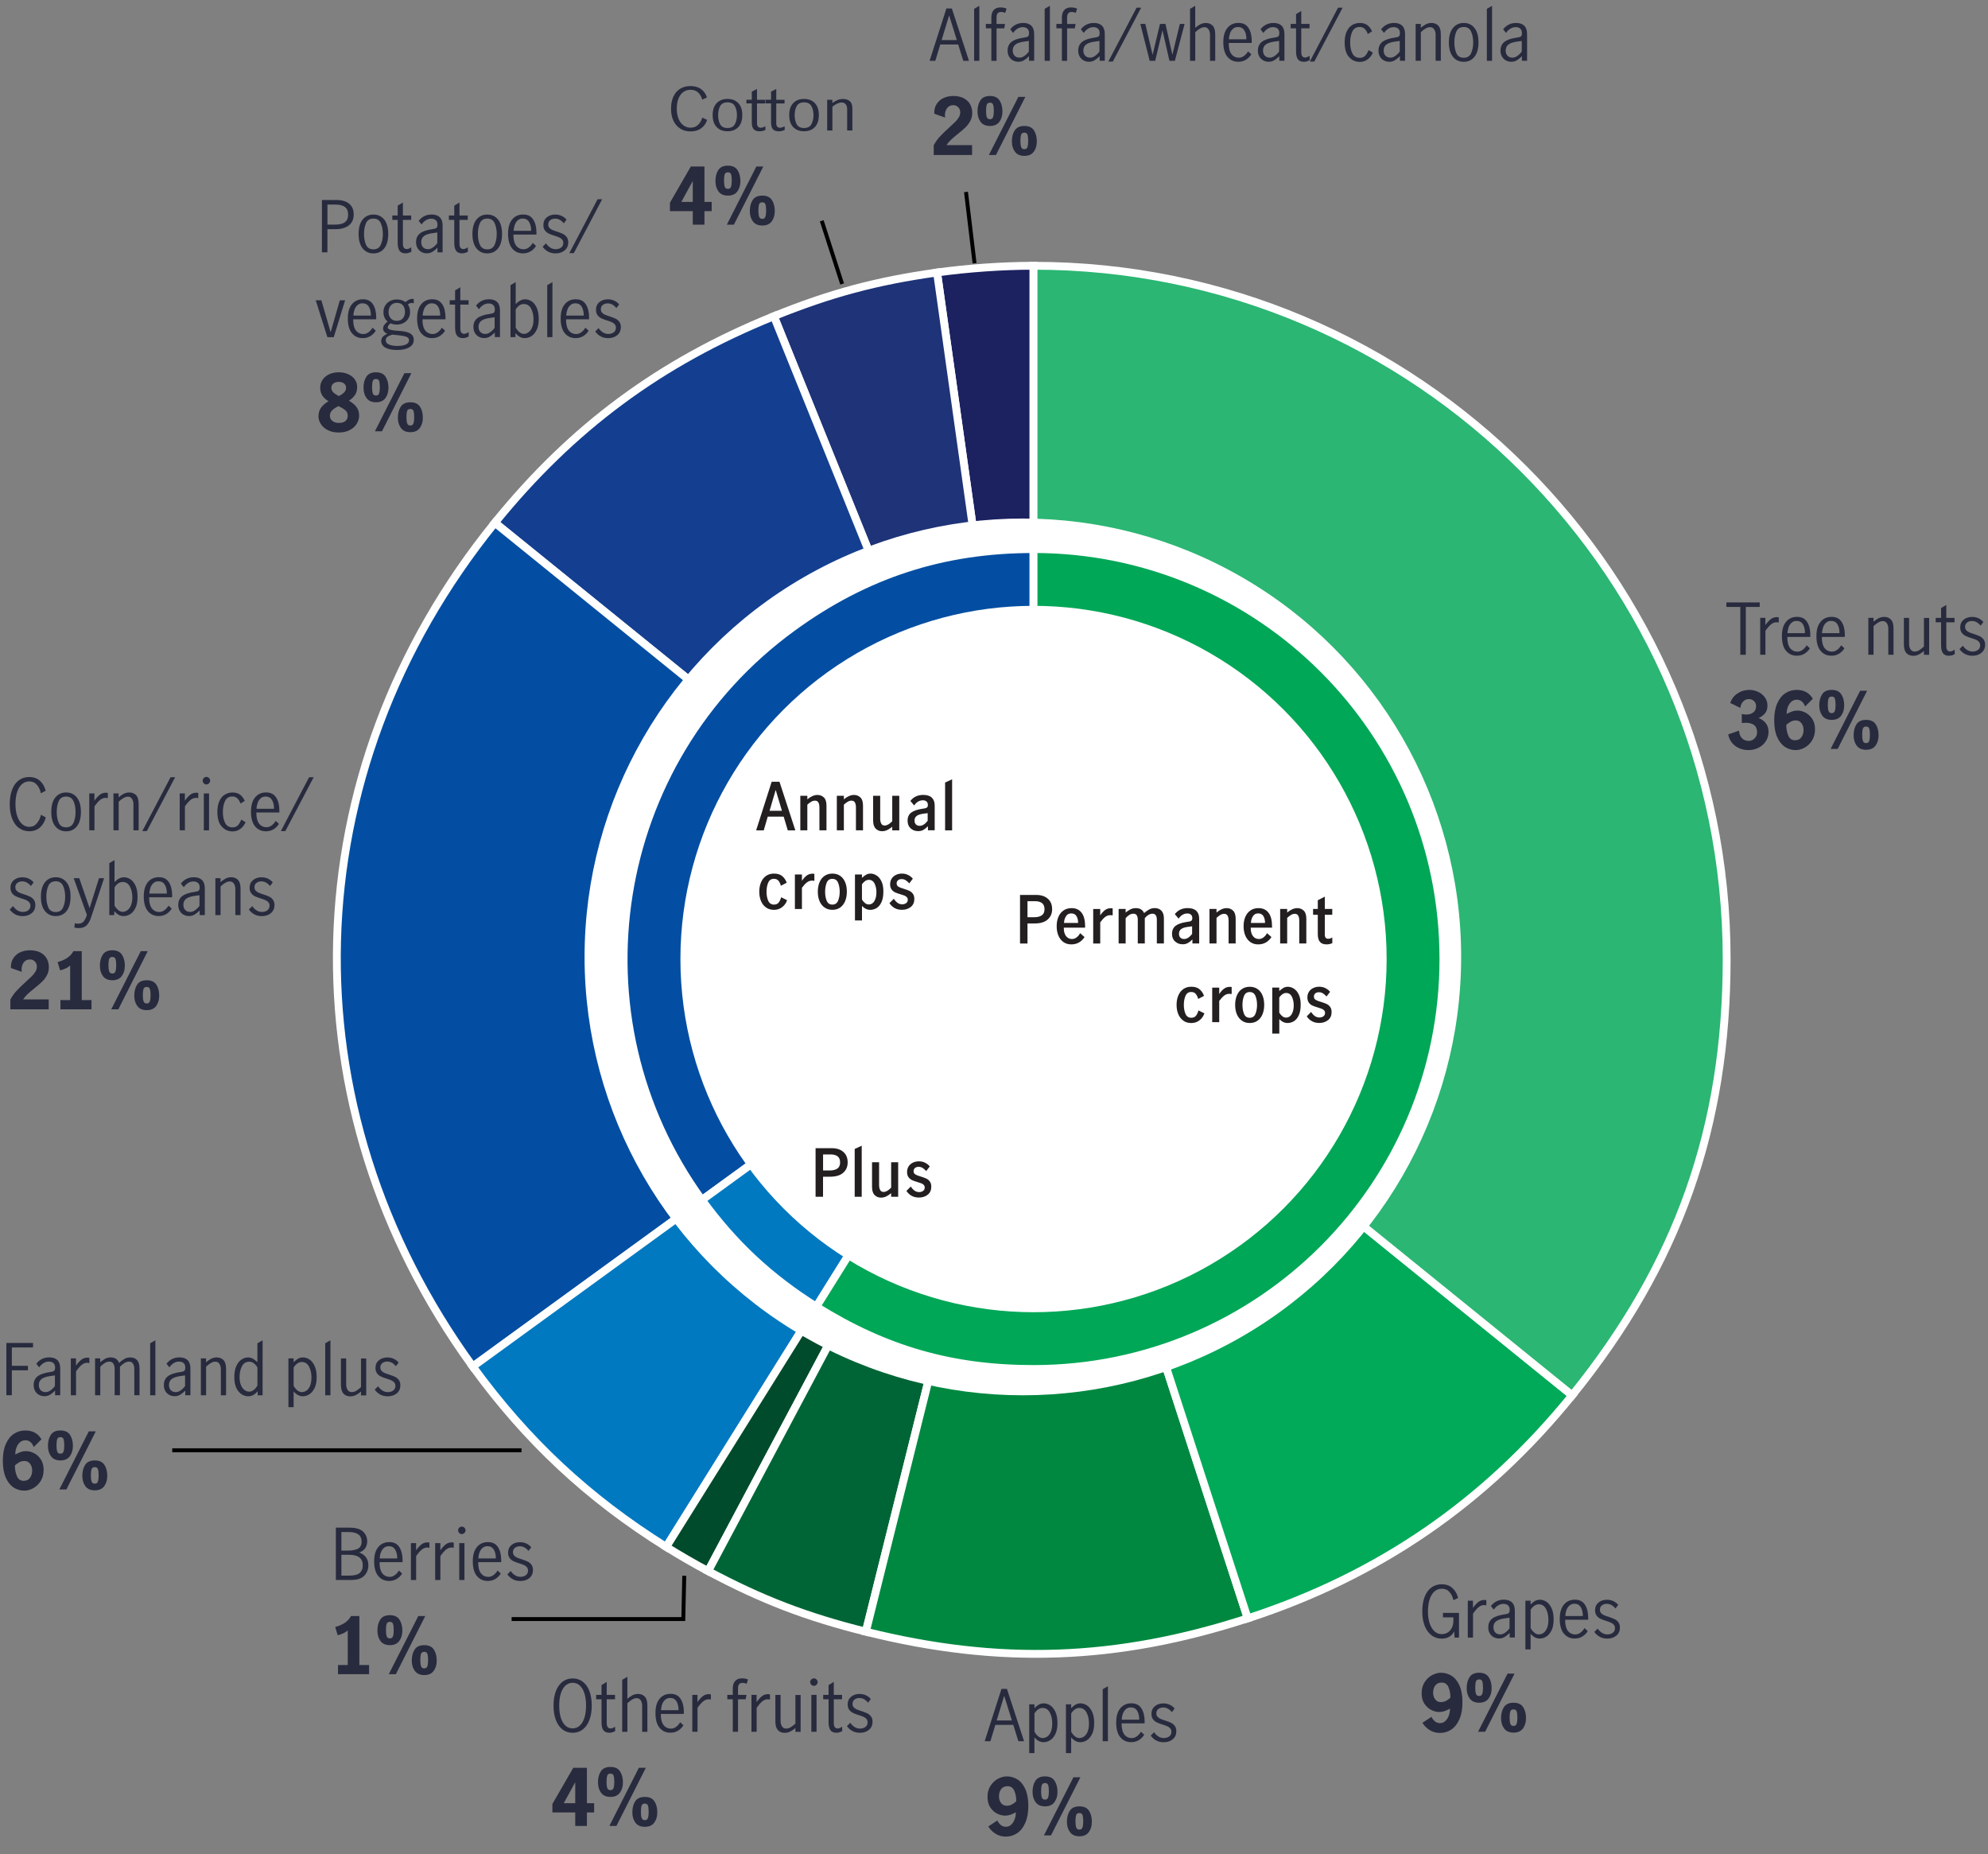 <?xml version="1.0" encoding="UTF-8"?>
<svg id="Layer_1" data-name="Layer 1" xmlns="http://www.w3.org/2000/svg" viewBox="0 0 506.69 472.46">
  <rect x="0" y="0" width="506.69" height="472.46" fill="#808080" stroke="none"/>
  <defs>
    <style>
      .cls-1 {
        fill: #00aa59;
      }

      .cls-1, .cls-2, .cls-3, .cls-4, .cls-5, .cls-6, .cls-7, .cls-8, .cls-9, .cls-10, .cls-11, .cls-12, .cls-13, .cls-14 {
        stroke-miterlimit: 10;
      }

      .cls-1, .cls-2, .cls-3, .cls-4, .cls-5, .cls-6, .cls-7, .cls-8, .cls-9, .cls-11, .cls-12, .cls-13, .cls-14 {
        stroke: #fff;
        stroke-width: 2px;
      }

      .cls-2, .cls-12 {
        fill: #0079c1;
      }

      .cls-15 {
        fill: #231f20;
      }

      .cls-3, .cls-6 {
        fill: #034ea2;
      }

      .cls-3, .cls-11, .cls-12 {
        fill-rule: evenodd;
      }

      .cls-4 {
        fill: #1e3378;
      }

      .cls-5 {
        fill: #006536;
      }

      .cls-7 {
        fill: #008840;
      }

      .cls-8 {
        fill: #004b2c;
      }

      .cls-16 {
        fill: #fff;
      }

      .cls-9 {
        fill: #2bb673;
      }

      .cls-10 {
        fill: none;
        stroke: #000;
      }

      .cls-11 {
        fill: #00a757;
      }

      .cls-17 {
        fill: #282b3e;
      }

      .cls-13 {
        fill: #1c2160;
      }

      .cls-14 {
        fill: #143f90;
      }
    </style>
  </defs>
  <g>
    <path class="cls-17" d="M443.56,154.66h-3.55v-1.15h8.5v1.15h-3.55v12.19h-1.4v-12.19Z"/>
    <path class="cls-17" d="M449.95,157.45v1.84c.48-.68.94-1.19,1.39-1.53s.96-.5,1.55-.5c.16,0,.31.02.47.05v1.33c-.24-.05-.44-.07-.59-.07-.46,0-.9.17-1.33.49-.43.33-.92.89-1.48,1.68v6.1h-1.33v-9.4h1.33Z"/>
    <path class="cls-17" d="M455.19,165.82c-.68-.85-1.03-2.09-1.03-3.71s.34-2.78,1.04-3.64c.69-.85,1.63-1.28,2.82-1.28s1.99.42,2.55,1.27c.56.85.84,1.98.84,3.39,0,.19,0,.34-.02.45h-5.85c-.01,1.27.22,2.21.69,2.83.47.61,1.11.92,1.9.92.47,0,.91-.15,1.32-.46s.75-.69,1.02-1.16l.83.77c-.35.56-.8,1.02-1.37,1.37-.56.35-1.22.52-1.96.52-1.16,0-2.09-.43-2.77-1.28ZM459.53,159.12c-.35-.6-.89-.9-1.64-.9-.49,0-.91.15-1.26.46s-.61.7-.77,1.18-.26.98-.27,1.49h4.45c.01-.89-.16-1.63-.5-2.23Z"/>
    <path class="cls-17" d="M463.99,165.82c-.68-.85-1.03-2.09-1.03-3.71s.34-2.78,1.04-3.64c.69-.85,1.63-1.28,2.82-1.28s1.99.42,2.55,1.27c.56.85.84,1.98.84,3.39,0,.19,0,.34-.02.45h-5.85c-.01,1.27.22,2.21.69,2.83.47.61,1.11.92,1.9.92.47,0,.91-.15,1.32-.46s.75-.69,1.02-1.16l.83.77c-.35.56-.8,1.02-1.37,1.37-.56.35-1.22.52-1.96.52-1.16,0-2.09-.43-2.77-1.28ZM468.33,159.12c-.35-.6-.89-.9-1.64-.9-.49,0-.91.15-1.26.46s-.61.7-.77,1.18-.26.98-.27,1.49h4.45c.01-.89-.16-1.63-.5-2.23Z"/>
    <path class="cls-17" d="M477.51,157.45v.99c.42-.37.85-.67,1.29-.9.44-.23.92-.34,1.45-.34.7,0,1.26.23,1.7.67.44.45.66,1.2.66,2.26v6.71h-1.33v-6.68c0-.49-.12-.93-.35-1.31-.23-.38-.59-.58-1.07-.58-.67,0-1.45.43-2.34,1.28v7.29h-1.33v-9.4h1.33Z"/>
    <path class="cls-17" d="M485.91,166.42c-.44-.45-.66-1.2-.66-2.24v-6.73h1.33v6.7c0,.48.12.91.35,1.3.23.38.6.58,1.09.58.4,0,.79-.12,1.18-.37.39-.25.78-.55,1.16-.91v-7.29h1.33v9.4h-1.33v-.97c-.44.37-.88.67-1.31.89-.43.22-.91.33-1.44.33-.7,0-1.26-.23-1.7-.67Z"/>
    <path class="cls-17" d="M495.21,166.46c-.32-.43-.48-1.12-.48-2.08v-5.81h-1.37v-1.12h1.37v-2.5l1.33-.81v3.31h2.11v1.12h-2.11v6.07c0,.91.33,1.37.99,1.37.35,0,.73-.16,1.13-.47l.04,1.13c-.48.29-.98.43-1.49.43-.7,0-1.2-.21-1.52-.64Z"/>
    <path class="cls-17" d="M500.86,166.67c-.56-.28-1.04-.71-1.44-1.27l.86-.86c.29.44.65.8,1.08,1.08.43.28.91.41,1.42.41s.99-.14,1.36-.42c.37-.28.55-.68.55-1.18,0-.35-.1-.64-.3-.86-.2-.23-.44-.41-.74-.54-.29-.13-.69-.28-1.2-.43-.61-.19-1.11-.38-1.48-.56-.38-.18-.7-.44-.96-.79-.26-.35-.4-.8-.4-1.37,0-.83.29-1.48.86-1.96.58-.48,1.3-.72,2.18-.72.58,0,1.11.11,1.61.34.5.23.91.55,1.25.97l-.7.92c-.65-.79-1.38-1.19-2.2-1.19-.5,0-.92.13-1.26.4-.34.26-.5.63-.5,1.1,0,.35.1.63.3.85s.44.4.74.53c.29.13.69.28,1.2.43.62.2,1.12.4,1.5.58.38.18.7.44.96.79.26.35.4.8.4,1.37,0,.85-.3,1.53-.91,2.04-.61.51-1.38.77-2.31.77-.68,0-1.31-.14-1.87-.42Z"/>
    <path class="cls-17" d="M443.29,190.67c-.73-.31-1.34-.77-1.84-1.37s-.82-1.32-.97-2.16l2.76-.96c.04.8.28,1.44.72,1.91.44.47,1.03.71,1.76.71.57,0,1.07-.22,1.49-.65.42-.43.63-.94.63-1.53,0-.85-.26-1.47-.77-1.86-.51-.39-1.21-.58-2.09-.58-.33,0-.68.02-1.04.06v-2.3c.44.09.81.14,1.12.14.73,0,1.34-.18,1.81-.54.47-.36.71-.9.71-1.62,0-.52-.18-.95-.53-1.28-.35-.33-.8-.5-1.35-.5s-1.05.22-1.46.67c-.41.45-.63.98-.66,1.59l-2.58-1.26c.32-1.01.93-1.82,1.83-2.43.9-.61,1.91-.91,3.03-.91.77,0,1.51.16,2.22.49.71.33,1.28.79,1.73,1.4.45.61.67,1.32.67,2.13,0,.76-.19,1.38-.56,1.87s-.93.92-1.68,1.29c.77.29,1.39.74,1.84,1.34.45.6.68,1.31.68,2.12,0,.93-.24,1.76-.71,2.47-.47.71-1.1,1.26-1.89,1.65-.79.39-1.63.58-2.52.58-.84,0-1.62-.16-2.35-.47Z"/>
    <path class="cls-17" d="M454.98,190.35c-.83-.53-1.5-1.36-2.01-2.49-.51-1.13-.77-2.57-.77-4.3s.25-3.14.76-4.3c.51-1.16,1.19-2.03,2.06-2.6.87-.57,1.83-.86,2.9-.86,1.88,0,3.25.75,4.12,2.26l-1.96,1.96c-.44-1.15-1.15-1.72-2.12-1.72-.57,0-1.06.19-1.45.56-.39.37-.68.84-.87,1.4-.19.56-.27,1.11-.26,1.66.52-.28.99-.49,1.41-.64.42-.15.86-.22,1.33-.22.67,0,1.35.18,2.04.53.69.35,1.27.89,1.74,1.61.47.72.7,1.6.7,2.64,0,1.12-.26,2.08-.77,2.88-.51.8-1.15,1.4-1.92,1.81-.77.41-1.5.61-2.21.61-.99,0-1.89-.26-2.72-.79ZM459.12,187.88c.37-.51.56-1.13.56-1.88,0-.64-.17-1.2-.52-1.69-.35-.49-.83-.73-1.46-.73-.45,0-.87.1-1.24.29-.37.19-.77.47-1.18.83-.01.97.15,1.87.49,2.7.34.83.92,1.24,1.73,1.24.71,0,1.25-.25,1.62-.76Z"/>
    <path class="cls-17" d="M464.46,182.38c-.52-.71-.78-1.59-.78-2.64,0-1.13.24-2.07.73-2.82.49-.75,1.3-1.12,2.45-1.12s1.95.38,2.44,1.13c.49.75.74,1.69.74,2.81,0,1.04-.26,1.92-.78,2.63-.52.71-1.32,1.07-2.4,1.07s-1.88-.35-2.4-1.06ZM467.66,181.15c.12-.38.18-.89.18-1.53,0-.68-.06-1.2-.17-1.57s-.38-.55-.81-.55-.72.18-.83.55-.17.89-.17,1.57c0,.64.06,1.15.18,1.53s.39.57.82.57.68-.19.8-.57ZM474.1,176.02h1.78l-7.5,14.82h-1.8l7.52-14.82ZM473.22,190c-.52-.71-.78-1.58-.78-2.62,0-1.13.24-2.07.73-2.82.49-.75,1.3-1.12,2.45-1.12s1.96.37,2.45,1.12c.49.75.73,1.69.73,2.82,0,1.04-.26,1.91-.78,2.62-.52.71-1.32,1.06-2.4,1.06s-1.88-.35-2.4-1.06ZM476.42,188.78c.12-.39.18-.89.18-1.52,0-.68-.06-1.2-.17-1.57-.11-.37-.38-.55-.81-.55s-.72.18-.83.55c-.11.37-.17.89-.17,1.57,0,.63.06,1.13.18,1.52s.39.58.82.58.68-.19.8-.58Z"/>
  </g>
  <g>
    <path class="cls-17" d="M89.01,389.28c1.67,0,2.85.34,3.54,1.01.69.67,1.04,1.5,1.04,2.48,0,.7-.18,1.29-.54,1.79-.36.5-.87.85-1.53,1.05.76.25,1.34.66,1.75,1.21.41.56.62,1.24.62,2.04,0,1.03-.34,1.91-1.03,2.65-.68.73-1.8,1.1-3.35,1.1h-3.91v-13.34h3.4ZM91.21,394.65c.63-.31.95-.92.95-1.84,0-1.61-1.09-2.41-3.28-2.41h-1.87v4.72h1.75c1.01,0,1.83-.16,2.46-.47ZM91.7,400.81c.51-.46.76-1.1.76-1.92,0-1.8-1.16-2.7-3.49-2.7h-1.96v5.31h1.94c1.32,0,2.24-.23,2.75-.69Z"/>
    <path class="cls-17" d="M96.39,401.59c-.68-.85-1.03-2.09-1.03-3.71s.34-2.78,1.04-3.64c.69-.85,1.63-1.28,2.82-1.28s1.99.42,2.55,1.27c.56.85.84,1.98.84,3.39,0,.19,0,.34-.02.45h-5.85c-.01,1.27.22,2.21.69,2.83.47.61,1.11.92,1.9.92.47,0,.91-.15,1.32-.46s.75-.69,1.02-1.16l.83.77c-.35.56-.8,1.02-1.37,1.37-.56.35-1.22.52-1.96.52-1.16,0-2.09-.43-2.77-1.28ZM100.73,394.9c-.35-.6-.89-.9-1.64-.9-.49,0-.91.15-1.26.46s-.61.7-.77,1.18c-.17.48-.26.98-.27,1.49h4.45c.01-.89-.16-1.63-.5-2.23Z"/>
    <path class="cls-17" d="M106.05,393.22v1.84c.48-.68.94-1.19,1.39-1.53s.96-.5,1.55-.5c.16,0,.31.02.47.05v1.33c-.24-.05-.44-.07-.59-.07-.46,0-.9.17-1.33.5-.43.33-.92.89-1.48,1.68v6.1h-1.33v-9.4h1.33Z"/>
    <path class="cls-17" d="M112.23,393.22v1.84c.48-.68.94-1.19,1.39-1.53s.96-.5,1.55-.5c.16,0,.31.02.47.05v1.33c-.24-.05-.44-.07-.59-.07-.46,0-.9.17-1.33.5-.43.33-.92.89-1.48,1.68v6.1h-1.33v-9.4h1.33Z"/>
    <path class="cls-17" d="M117.04,390.63c-.19-.19-.28-.41-.28-.67s.09-.49.28-.67c.19-.19.41-.28.66-.28s.47.09.67.28c.19.19.29.41.29.67s-.1.47-.29.67c-.19.19-.41.29-.67.29s-.47-.1-.66-.29ZM117.05,393.22h1.33v9.4h-1.33v-9.4Z"/>
    <path class="cls-17" d="M121.53,401.59c-.68-.85-1.03-2.09-1.03-3.71s.34-2.78,1.04-3.64c.69-.85,1.63-1.28,2.82-1.28s1.99.42,2.55,1.27c.56.85.84,1.98.84,3.39,0,.19,0,.34-.02.45h-5.85c-.01,1.27.22,2.21.69,2.83.47.61,1.11.92,1.9.92.47,0,.91-.15,1.32-.46s.75-.69,1.02-1.16l.83.77c-.35.56-.8,1.02-1.37,1.37-.56.35-1.22.52-1.96.52-1.16,0-2.09-.43-2.77-1.28ZM125.87,394.9c-.35-.6-.89-.9-1.64-.9-.49,0-.91.15-1.26.46s-.61.7-.77,1.18c-.17.48-.26.98-.27,1.49h4.45c.01-.89-.16-1.63-.5-2.23Z"/>
    <path class="cls-17" d="M130.75,402.45c-.56-.28-1.04-.71-1.44-1.27l.86-.86c.29.44.65.8,1.08,1.08.43.28.91.41,1.42.41s.99-.14,1.36-.42c.37-.28.55-.67.55-1.18,0-.35-.1-.64-.3-.86-.2-.23-.44-.41-.74-.54-.29-.13-.69-.28-1.2-.43-.61-.19-1.11-.38-1.48-.56-.38-.18-.7-.44-.96-.79-.26-.35-.4-.8-.4-1.37,0-.83.29-1.48.86-1.96.58-.48,1.3-.72,2.18-.72.58,0,1.11.11,1.61.34.5.23.91.55,1.25.97l-.7.92c-.65-.79-1.38-1.19-2.2-1.19-.5,0-.92.13-1.26.4s-.5.63-.5,1.1c0,.35.1.63.3.86s.44.4.74.53c.29.13.69.28,1.2.43.62.2,1.12.4,1.5.58.38.18.7.44.96.79.26.35.4.8.4,1.37,0,.85-.3,1.53-.91,2.04-.61.51-1.38.76-2.31.76-.68,0-1.31-.14-1.87-.42Z"/>
    <path class="cls-17" d="M88.63,424.28v-8.82c-.28.27-.65.51-1.11.73-.46.22-.94.39-1.45.51l-.64-2.12c.83-.2,1.6-.52,2.32-.97.72-.45,1.29-1.05,1.72-1.81h2.12v12.48h2.48v2.34h-7.92v-2.34h2.48Z"/>
    <path class="cls-17" d="M96.97,418.16c-.52-.71-.78-1.59-.78-2.64,0-1.13.24-2.07.73-2.82.49-.75,1.3-1.12,2.45-1.12s1.95.38,2.44,1.13c.49.75.74,1.69.74,2.81,0,1.04-.26,1.92-.78,2.63-.52.71-1.32,1.07-2.4,1.07s-1.88-.35-2.4-1.06ZM100.17,416.93c.12-.38.18-.89.18-1.53,0-.68-.06-1.2-.17-1.57-.11-.37-.38-.55-.81-.55s-.72.18-.83.55c-.11.37-.17.89-.17,1.57,0,.64.06,1.15.18,1.53.12.38.39.57.82.57s.68-.19.8-.57ZM106.61,411.8h1.78l-7.5,14.82h-1.8l7.52-14.82ZM105.73,425.78c-.52-.71-.78-1.58-.78-2.62,0-1.13.24-2.07.73-2.82.49-.75,1.3-1.12,2.45-1.12s1.96.37,2.45,1.12c.49.75.73,1.69.73,2.82,0,1.04-.26,1.91-.78,2.62-.52.71-1.32,1.06-2.4,1.06s-1.88-.35-2.4-1.06ZM108.93,424.56c.12-.39.18-.89.18-1.52,0-.68-.06-1.2-.17-1.57-.11-.37-.38-.55-.81-.55s-.72.18-.83.55c-.11.37-.17.89-.17,1.57,0,.63.06,1.13.18,1.52s.39.58.82.58.68-.19.8-.58Z"/>
  </g>
  <g>
    <path class="cls-17" d="M364.85,416.69c-.75-.56-1.33-1.37-1.74-2.4s-.61-2.26-.61-3.66.2-2.68.6-3.72c.4-1.04.97-1.83,1.72-2.38s1.63-.83,2.66-.83,1.97.31,2.68.94c.71.62,1.2,1.47,1.48,2.54l-1.19.59c-.2-.86-.55-1.57-1.03-2.11-.48-.55-1.13-.82-1.96-.82-.7,0-1.31.23-1.84.68-.53.46-.94,1.12-1.23,1.99s-.44,1.91-.44,3.12.15,2.18.44,3.05c.29.87.71,1.54,1.23,2.02.53.47,1.14.71,1.84.71.58,0,1.09-.14,1.54-.43.45-.29.8-.69,1.05-1.21.25-.52.38-1.12.38-1.79v-.85h-2.66v-1.13h4.09v6.3h-1.13l-.09-1.6c-.29.6-.71,1.06-1.27,1.38-.56.32-1.19.48-1.9.48-1,0-1.87-.28-2.62-.85Z"/>
    <path class="cls-17" d="M375.42,407.89v1.84c.48-.68.94-1.19,1.39-1.53s.96-.5,1.55-.5c.16,0,.31.02.47.05v1.33c-.24-.05-.44-.07-.59-.07-.46,0-.9.17-1.33.5-.43.33-.92.89-1.48,1.68v6.1h-1.33v-9.4h1.33Z"/>
    <path class="cls-17" d="M380.7,417.2c-.41-.23-.75-.55-1-.98-.25-.43-.38-.93-.38-1.52,0-.98.34-1.73,1.01-2.25s1.73-.88,3.17-1.08c.52-.06.86-.17,1.03-.32.17-.15.25-.43.25-.85,0-.49-.14-.86-.43-1.12s-.68-.38-1.17-.38-.95.14-1.38.41c-.43.28-.78.63-1.07,1.06l-.74-.92c.84-1.08,1.94-1.62,3.31-1.62.9,0,1.59.23,2.07.7.48.47.72,1.18.72,2.12v6.82h-1.31v-1.17c-.47.47-.91.82-1.32,1.06-.41.24-.88.36-1.39.36s-.95-.11-1.36-.34ZM383.62,416.04c.41-.29.79-.66,1.12-1.11v-2.7h-.04l-1.15.16c-1.02.14-1.76.39-2.22.75-.46.35-.69.86-.69,1.52,0,.55.15.99.46,1.32.31.33.73.5,1.27.5.42,0,.84-.15,1.25-.44Z"/>
    <path class="cls-17" d="M390.11,407.89v.97c.37-.38.74-.68,1.12-.9.37-.22.79-.32,1.26-.32.56,0,1.11.17,1.65.52.53.35.97.9,1.32,1.65.35.75.52,1.7.52,2.85s-.18,2.11-.55,2.83c-.37.73-.82,1.25-1.35,1.57-.53.32-1.08.48-1.63.48-.88,0-1.66-.41-2.34-1.24v4.01h-1.33v-12.42h1.33ZM393.35,416.12c.37-.24.68-.64.93-1.2.25-.56.37-1.29.37-2.19,0-1.06-.21-1.97-.62-2.75s-1.03-1.17-1.84-1.17c-.42,0-.81.13-1.17.4-.36.26-.66.6-.9,1.01v4.64c.22.43.51.81.89,1.13s.77.49,1.18.49.8-.12,1.17-.36Z"/>
    <path class="cls-17" d="M398.57,416.26c-.68-.85-1.03-2.09-1.03-3.71s.34-2.78,1.04-3.64c.69-.85,1.63-1.28,2.82-1.28s1.99.42,2.55,1.27c.56.85.84,1.98.84,3.39,0,.19,0,.34-.02.45h-5.85c-.01,1.27.22,2.21.69,2.83.47.61,1.11.92,1.9.92.47,0,.91-.15,1.32-.46s.75-.69,1.02-1.16l.83.77c-.35.56-.8,1.02-1.37,1.37-.56.35-1.22.52-1.96.52-1.16,0-2.09-.43-2.77-1.28ZM402.91,409.57c-.35-.6-.89-.9-1.64-.9-.49,0-.91.15-1.26.46s-.61.7-.77,1.18c-.17.48-.26.98-.27,1.49h4.45c.01-.89-.16-1.63-.5-2.23Z"/>
    <path class="cls-17" d="M407.79,417.12c-.56-.28-1.04-.71-1.44-1.27l.86-.86c.29.44.65.8,1.08,1.08.43.28.91.41,1.42.41s.99-.14,1.36-.42c.37-.28.55-.67.55-1.18,0-.35-.1-.64-.3-.86-.2-.23-.44-.41-.74-.54-.29-.13-.69-.28-1.2-.43-.61-.19-1.11-.38-1.48-.56-.38-.18-.7-.44-.96-.79-.26-.35-.4-.8-.4-1.37,0-.83.29-1.48.86-1.96.58-.48,1.3-.72,2.18-.72.58,0,1.11.11,1.61.34.5.23.91.55,1.25.97l-.7.92c-.65-.79-1.38-1.19-2.2-1.19-.5,0-.92.13-1.26.4s-.5.63-.5,1.1c0,.35.1.63.3.86s.44.4.74.53c.29.13.69.28,1.2.43.62.2,1.12.4,1.5.58.38.18.7.44.96.79.26.35.4.8.4,1.37,0,.85-.3,1.53-.91,2.04-.61.51-1.38.76-2.31.76-.68,0-1.31-.14-1.87-.42Z"/>
    <path class="cls-17" d="M364.43,440.89c-.77-.47-1.4-1.09-1.89-1.88l2.3-1.52c.21.45.51.83.88,1.14.37.31.8.46,1.28.46.56,0,1.04-.19,1.43-.58.39-.39.68-.87.87-1.44.19-.57.27-1.13.26-1.68-.49.28-.95.49-1.38.64-.43.15-.88.22-1.36.22-.67,0-1.35-.17-2.04-.52s-1.27-.88-1.74-1.59c-.47-.71-.7-1.6-.7-2.65,0-1.12.26-2.08.78-2.87.52-.79,1.16-1.39,1.92-1.78.76-.39,1.49-.59,2.2-.59.99,0,1.89.26,2.72.77.83.51,1.5,1.33,2.01,2.45.51,1.12.77,2.55.77,4.28s-.25,3.15-.76,4.32c-.51,1.17-1.19,2.05-2.06,2.64-.87.59-1.83.88-2.9.88-.96,0-1.82-.23-2.59-.7ZM368.5,433.44c.39-.19.77-.47,1.16-.83.03-.96-.13-1.84-.47-2.65s-.92-1.21-1.75-1.21c-.71,0-1.25.25-1.62.74s-.56,1.11-.56,1.86c0,.64.17,1.2.52,1.67.35.47.83.71,1.46.71.45,0,.87-.1,1.26-.29Z"/>
    <path class="cls-17" d="M374.6,432.83c-.52-.71-.78-1.59-.78-2.64,0-1.13.24-2.07.73-2.82s1.3-1.12,2.45-1.12,1.95.38,2.44,1.13c.49.75.74,1.69.74,2.81,0,1.04-.26,1.92-.78,2.63-.52.71-1.32,1.07-2.4,1.07s-1.88-.35-2.4-1.06ZM377.8,431.6c.12-.38.18-.89.18-1.53,0-.68-.06-1.2-.17-1.57-.11-.37-.38-.55-.81-.55s-.72.18-.83.55c-.11.37-.17.89-.17,1.57,0,.64.06,1.15.18,1.53.12.38.39.57.82.57s.68-.19.8-.57ZM384.24,426.47h1.78l-7.5,14.82h-1.8l7.52-14.82ZM383.36,440.45c-.52-.71-.78-1.58-.78-2.62,0-1.13.24-2.07.73-2.82.49-.75,1.3-1.12,2.45-1.12s1.96.37,2.45,1.12c.49.75.73,1.69.73,2.82,0,1.04-.26,1.91-.78,2.62-.52.71-1.32,1.06-2.4,1.06s-1.88-.35-2.4-1.06ZM386.56,439.23c.12-.39.18-.89.18-1.52,0-.68-.06-1.2-.17-1.57-.11-.37-.38-.55-.81-.55s-.72.18-.83.55c-.11.37-.17.89-.17,1.57,0,.63.06,1.13.18,1.52.12.39.39.58.82.58s.68-.19.8-.58Z"/>
  </g>
  <g>
    <path class="cls-17" d="M259.56,443.7l-1.3-4.16h-4.57l-1.26,4.16h-1.46l4.28-13.34h1.39l4.37,13.34h-1.46ZM254.03,438.41h3.87l-1.94-6.23h-.04l-1.89,6.23Z"/>
    <path class="cls-17" d="M263.65,434.3v.97c.37-.38.74-.68,1.12-.9s.79-.32,1.26-.32c.56,0,1.11.17,1.65.52.53.35.97.9,1.32,1.65.35.75.52,1.7.52,2.85s-.18,2.11-.55,2.83c-.37.73-.82,1.25-1.35,1.57-.53.32-1.08.48-1.63.48-.88,0-1.66-.41-2.34-1.24v4.01h-1.33v-12.42h1.33ZM266.89,442.53c.37-.24.68-.64.93-1.2.25-.56.37-1.29.37-2.19,0-1.06-.21-1.97-.62-2.75s-1.03-1.17-1.84-1.17c-.42,0-.81.13-1.17.4-.36.26-.66.6-.9,1.01v4.64c.22.43.51.81.89,1.13s.77.49,1.18.49.8-.12,1.17-.36Z"/>
    <path class="cls-17" d="M273.01,434.3v.97c.37-.38.74-.68,1.12-.9s.79-.32,1.26-.32c.56,0,1.11.17,1.65.52.53.35.97.9,1.32,1.65.35.75.52,1.7.52,2.85s-.18,2.11-.55,2.83c-.37.73-.82,1.25-1.35,1.57-.53.32-1.08.48-1.63.48-.88,0-1.66-.41-2.34-1.24v4.01h-1.33v-12.42h1.33ZM276.25,442.53c.37-.24.68-.64.93-1.2.25-.56.37-1.29.37-2.19,0-1.06-.21-1.97-.62-2.75s-1.03-1.17-1.84-1.17c-.42,0-.81.13-1.17.4-.36.26-.66.6-.9,1.01v4.64c.22.43.51.81.89,1.13s.77.49,1.18.49.8-.12,1.17-.36Z"/>
    <path class="cls-17" d="M281.05,430.45l1.33-.77v14.02h-1.33v-13.25Z"/>
    <path class="cls-17" d="M285.52,442.67c-.68-.85-1.03-2.09-1.03-3.71s.34-2.78,1.04-3.64c.69-.85,1.63-1.28,2.82-1.28s1.99.42,2.55,1.27c.56.85.84,1.98.84,3.39,0,.19,0,.34-.02.45h-5.85c-.01,1.27.22,2.21.69,2.83.47.61,1.11.92,1.9.92.47,0,.91-.15,1.32-.46s.75-.69,1.02-1.16l.83.77c-.35.56-.8,1.02-1.37,1.37-.56.35-1.22.52-1.96.52-1.16,0-2.09-.43-2.77-1.28ZM289.85,435.98c-.35-.6-.89-.9-1.64-.9-.49,0-.91.15-1.26.46-.35.31-.61.7-.77,1.18-.17.48-.26.98-.27,1.49h4.45c.01-.89-.16-1.63-.5-2.23Z"/>
    <path class="cls-17" d="M294.73,443.53c-.56-.28-1.04-.71-1.44-1.27l.86-.86c.29.44.65.8,1.08,1.08.43.28.91.41,1.42.41s.99-.14,1.36-.42c.37-.28.55-.67.55-1.18,0-.35-.1-.64-.3-.86-.2-.23-.44-.41-.74-.54-.29-.13-.69-.28-1.2-.43-.61-.19-1.11-.38-1.48-.56-.38-.18-.7-.44-.96-.79-.26-.35-.4-.8-.4-1.37,0-.83.29-1.48.86-1.96.58-.48,1.3-.72,2.18-.72.58,0,1.11.11,1.61.34.5.23.92.55,1.25.97l-.7.92c-.65-.79-1.38-1.19-2.2-1.19-.5,0-.92.13-1.26.4s-.5.63-.5,1.1c0,.35.1.63.3.86s.44.4.74.53.69.28,1.2.43c.62.2,1.12.4,1.5.58.38.18.7.44.96.79.26.35.4.8.4,1.37,0,.85-.3,1.53-.91,2.04-.61.51-1.38.76-2.31.76-.68,0-1.31-.14-1.87-.42Z"/>
    <path class="cls-17" d="M253.78,467.3c-.77-.47-1.4-1.09-1.89-1.88l2.3-1.52c.21.45.51.83.88,1.14.37.31.8.46,1.28.46.56,0,1.04-.19,1.43-.58.39-.39.68-.87.87-1.44.19-.57.27-1.13.26-1.68-.49.28-.95.49-1.38.64-.43.15-.88.22-1.36.22-.67,0-1.35-.17-2.04-.52s-1.27-.88-1.74-1.59c-.47-.71-.7-1.6-.7-2.65,0-1.12.26-2.08.78-2.87.52-.79,1.16-1.39,1.92-1.78.76-.39,1.49-.59,2.2-.59.99,0,1.89.26,2.72.77.83.51,1.5,1.33,2.01,2.45.51,1.12.77,2.55.77,4.28s-.25,3.15-.76,4.32c-.51,1.17-1.19,2.05-2.06,2.64-.87.59-1.83.88-2.9.88-.96,0-1.82-.23-2.59-.7ZM257.85,459.85c.39-.19.77-.47,1.16-.83.03-.96-.13-1.84-.47-2.65s-.92-1.21-1.75-1.21c-.71,0-1.25.25-1.62.74s-.56,1.11-.56,1.86c0,.64.17,1.2.52,1.67.35.47.83.71,1.46.71.45,0,.87-.1,1.26-.29Z"/>
    <path class="cls-17" d="M263.95,459.24c-.52-.71-.78-1.59-.78-2.64,0-1.13.24-2.07.73-2.82.49-.75,1.3-1.12,2.45-1.12s1.95.38,2.44,1.13c.49.75.74,1.69.74,2.81,0,1.04-.26,1.92-.78,2.63-.52.71-1.32,1.07-2.4,1.07s-1.88-.35-2.4-1.06ZM267.15,458.01c.12-.38.18-.89.18-1.53,0-.68-.06-1.2-.17-1.57-.11-.37-.38-.55-.81-.55s-.72.18-.83.55c-.11.37-.17.89-.17,1.57,0,.64.06,1.15.18,1.53.12.38.39.57.82.57s.68-.19.8-.57ZM273.59,452.88h1.78l-7.5,14.82h-1.8l7.52-14.82ZM272.71,466.86c-.52-.71-.78-1.58-.78-2.62,0-1.13.24-2.07.73-2.82.49-.75,1.3-1.12,2.45-1.12s1.96.37,2.45,1.12c.49.75.73,1.69.73,2.82,0,1.04-.26,1.91-.78,2.62-.52.71-1.32,1.06-2.4,1.06s-1.88-.35-2.4-1.06ZM275.91,465.64c.12-.39.18-.89.18-1.52,0-.68-.06-1.2-.17-1.57-.11-.37-.38-.55-.81-.55s-.72.18-.83.55c-.11.37-.17.89-.17,1.57,0,.63.06,1.13.18,1.52s.39.58.82.58.68-.19.8-.58Z"/>
  </g>
  <g>
    <path class="cls-13" d="M263.42,244.38l-24.59-174.94c7.73-1.09,16.78-1.72,24.59-1.72v176.66Z"/>
    <path class="cls-4" d="M263.42,244.38l-66.18-163.8c14.47-5.85,26.13-8.97,41.59-11.14l24.59,174.94Z"/>
    <path class="cls-14" d="M263.42,244.38l-137.29-111.18c19.65-24.26,42.16-40.92,71.11-52.62l66.18,163.8Z"/>
    <path class="cls-6" d="M263.42,244.38l-142.92,103.84c-48.17-66.3-45.95-151.32,5.63-215.01l137.29,111.18Z"/>
    <path class="cls-2" d="M263.42,244.38l-93.62,149.82c-19.86-12.41-35.54-27.03-49.31-45.98l142.92-103.84Z"/>
    <path class="cls-8" d="M263.42,244.38l-82.94,155.98c-3.45-1.83-7.37-4.1-10.68-6.17l93.62-149.82Z"/>
    <path class="cls-5" d="M263.42,244.38l-42.74,171.41c-15.15-3.78-26.42-8.1-40.2-15.43l82.94-155.98Z"/>
    <path class="cls-7" d="M263.42,244.38l54.59,168.01c-33.4,10.85-63.25,11.9-97.33,3.4l42.74-171.41Z"/>
    <path class="cls-1" d="M263.42,244.38l137.29,111.18c-22.1,27.3-49.29,45.98-82.7,56.84l-54.59-168.01Z"/>
    <path class="cls-9" d="M263.42,244.38V67.72c97.57,0,176.66,79.09,176.66,176.66,0,42.93-12.35,77.81-39.37,111.18l-137.29-111.18Z"/>
  </g>
  <circle class="cls-16" cx="260.7" cy="243.84" r="111.71"/>
  <g>
    <path class="cls-17" d="M143.36,440.7c-.73-.57-1.3-1.38-1.69-2.42s-.59-2.26-.59-3.65.2-2.63.59-3.67.96-1.85,1.69-2.41c.73-.56,1.6-.85,2.59-.85s1.86.28,2.6.85c.74.56,1.3,1.37,1.69,2.41.39,1.04.58,2.27.58,3.67s-.2,2.61-.59,3.65-.96,1.85-1.69,2.42-1.6.85-2.59.85-1.86-.28-2.59-.85ZM147.77,439.72c.52-.47.91-1.14,1.19-2.01.28-.87.41-1.9.41-3.09s-.14-2.23-.41-3.1c-.28-.87-.67-1.54-1.19-2.01-.52-.47-1.12-.7-1.82-.7s-1.3.23-1.82.7c-.52.47-.91,1.14-1.19,2.02s-.41,1.91-.41,3.1.14,2.22.41,3.09.67,1.54,1.19,2.01c.52.47,1.12.7,1.82.7s1.3-.23,1.82-.7Z"/>
    <path class="cls-17" d="M153.79,440.9c-.32-.43-.48-1.12-.48-2.08v-5.81h-1.37v-1.12h1.37v-2.5l1.33-.81v3.31h2.11v1.12h-2.11v6.07c0,.91.33,1.37.99,1.37.35,0,.73-.16,1.13-.47l.04,1.13c-.48.29-.98.43-1.49.43-.7,0-1.2-.21-1.52-.64Z"/>
    <path class="cls-17" d="M159.9,427.27v5.62c.42-.37.85-.67,1.29-.9.44-.23.92-.34,1.45-.34.7,0,1.26.23,1.7.68.44.45.66,1.2.66,2.26v6.71h-1.33v-6.68c0-.49-.12-.93-.35-1.31-.23-.38-.59-.58-1.07-.58-.67,0-1.45.43-2.34,1.28v7.29h-1.33v-13.25l1.33-.77Z"/>
    <path class="cls-17" d="M168.09,440.26c-.68-.85-1.03-2.09-1.03-3.71s.34-2.78,1.03-3.64c.69-.85,1.63-1.28,2.82-1.28s1.99.42,2.55,1.27.84,1.98.84,3.39c0,.19,0,.34-.02.45h-5.85c-.01,1.27.22,2.21.69,2.83.47.61,1.11.92,1.9.92.47,0,.91-.15,1.32-.46s.75-.69,1.02-1.16l.83.77c-.35.56-.8,1.02-1.37,1.37-.56.35-1.22.52-1.96.52-1.16,0-2.09-.43-2.77-1.28ZM172.43,433.57c-.35-.6-.89-.9-1.64-.9-.49,0-.91.15-1.26.46s-.61.7-.77,1.18c-.17.48-.26.98-.27,1.49h4.45c.01-.89-.16-1.63-.5-2.23Z"/>
    <path class="cls-17" d="M177.77,431.89v1.84c.48-.68.94-1.19,1.39-1.53s.96-.5,1.55-.5c.16,0,.31.02.47.05v1.33c-.24-.05-.44-.07-.59-.07-.46,0-.9.17-1.33.5s-.92.89-1.48,1.68v6.1h-1.33v-9.4h1.33Z"/>
    <path class="cls-17" d="M185.37,433.01v-1.12h1.4v-1.64c0-.82.2-1.45.6-1.9.4-.45.99-.68,1.76-.68.29,0,.57.03.85.09.28.06.51.13.67.22l-.36,1.1c-.31-.17-.66-.25-1.04-.25-.77,0-1.15.46-1.15,1.37v1.69h2.16l-.2,1.12h-1.96v8.28h-1.33v-8.28h-1.4Z"/>
    <path class="cls-17" d="M192.84,431.89v1.84c.48-.68.94-1.19,1.39-1.53s.96-.5,1.55-.5c.16,0,.31.02.47.05v1.33c-.24-.05-.44-.07-.59-.07-.46,0-.9.17-1.33.5s-.92.89-1.48,1.68v6.1h-1.33v-9.4h1.33Z"/>
    <path class="cls-17" d="M198.28,440.87c-.44-.45-.66-1.2-.66-2.24v-6.73h1.33v6.7c0,.48.12.91.35,1.3.23.38.6.58,1.09.58.4,0,.79-.12,1.18-.37.39-.25.78-.55,1.16-.91v-7.29h1.33v9.4h-1.33v-.97c-.44.37-.88.67-1.31.89-.43.22-.91.33-1.44.33-.7,0-1.26-.22-1.7-.67Z"/>
    <path class="cls-17" d="M206.78,429.3c-.19-.19-.28-.41-.28-.67s.09-.49.28-.67.4-.28.66-.28.47.09.67.28c.19.19.29.41.29.67s-.1.47-.29.67c-.19.19-.41.29-.67.29s-.47-.1-.66-.29ZM206.79,431.89h1.33v9.4h-1.33v-9.4Z"/>
    <path class="cls-17" d="M211.66,440.9c-.32-.43-.48-1.12-.48-2.08v-5.81h-1.37v-1.12h1.37v-2.5l1.33-.81v3.31h2.11v1.12h-2.11v6.07c0,.91.33,1.37.99,1.37.35,0,.73-.16,1.13-.47l.04,1.13c-.48.29-.98.43-1.49.43-.7,0-1.2-.21-1.52-.64Z"/>
    <path class="cls-17" d="M217.3,441.12c-.56-.28-1.04-.71-1.44-1.27l.86-.86c.29.44.65.8,1.08,1.08.43.28.91.41,1.42.41s.99-.14,1.36-.42c.37-.28.55-.67.55-1.18,0-.35-.1-.64-.3-.86-.2-.23-.44-.41-.74-.54-.29-.13-.69-.28-1.2-.43-.61-.19-1.11-.38-1.48-.56-.38-.18-.7-.44-.96-.79-.26-.35-.4-.8-.4-1.37,0-.83.29-1.48.86-1.96.58-.48,1.3-.72,2.18-.72.58,0,1.11.11,1.61.34.5.23.92.55,1.25.97l-.7.92c-.65-.79-1.38-1.19-2.2-1.19-.5,0-.92.13-1.26.4-.34.26-.5.63-.5,1.1,0,.35.1.63.3.86.2.22.44.4.74.53s.69.28,1.2.43c.62.2,1.12.4,1.5.58.38.18.7.44.96.79.26.35.4.8.4,1.37,0,.85-.3,1.53-.91,2.04s-1.38.76-2.31.76c-.68,0-1.31-.14-1.87-.42Z"/>
    <path class="cls-17" d="M146.61,461.85h-5.82v-2.16l5.32-9.22h3.48v9.02h1.84v2.36h-1.84v3.44h-2.98v-3.44ZM146.61,459.49v-5.26h-.04l-2.88,5.26h2.92Z"/>
    <path class="cls-17" d="M153.19,456.83c-.52-.71-.78-1.59-.78-2.64,0-1.13.24-2.07.73-2.82.49-.75,1.3-1.12,2.45-1.12s1.95.38,2.44,1.13c.49.75.74,1.69.74,2.81,0,1.04-.26,1.92-.78,2.63-.52.71-1.32,1.07-2.4,1.07s-1.88-.35-2.4-1.06ZM156.39,455.6c.12-.38.18-.89.18-1.53,0-.68-.06-1.2-.17-1.57-.11-.37-.38-.55-.81-.55s-.72.18-.83.55c-.11.37-.17.89-.17,1.57,0,.64.06,1.15.18,1.53.12.38.39.57.82.57s.68-.19.8-.57ZM162.83,450.47h1.78l-7.5,14.82h-1.8l7.52-14.82ZM161.95,464.45c-.52-.71-.78-1.58-.78-2.62,0-1.13.24-2.07.73-2.82.49-.75,1.3-1.12,2.45-1.12s1.96.37,2.45,1.12c.49.75.73,1.69.73,2.82,0,1.04-.26,1.91-.78,2.62s-1.32,1.06-2.4,1.06-1.88-.35-2.4-1.06ZM165.15,463.23c.12-.39.18-.89.18-1.52,0-.68-.06-1.2-.17-1.57-.11-.37-.38-.55-.81-.55s-.72.18-.83.55c-.11.37-.17.89-.17,1.57,0,.63.06,1.13.18,1.52.12.39.39.58.82.58s.68-.19.8-.58Z"/>
  </g>
  <g>
    <path class="cls-17" d="M1.62,342.21h6.8v1.15H3.02v4.68h4.1v1.15H3.02v6.35h-1.4v-13.34Z"/>
    <path class="cls-17" d="M9.96,355.46c-.41-.23-.75-.55-1-.98-.25-.43-.38-.93-.38-1.52,0-.98.34-1.73,1.01-2.25.67-.52,1.73-.88,3.17-1.08.52-.06.86-.17,1.03-.32.17-.15.25-.43.25-.85,0-.49-.14-.86-.43-1.12-.29-.25-.68-.38-1.17-.38s-.95.14-1.38.41c-.43.28-.78.63-1.07,1.06l-.74-.92c.84-1.08,1.94-1.62,3.31-1.62.9,0,1.59.23,2.07.7.48.47.72,1.18.72,2.12v6.82h-1.31v-1.17c-.47.47-.91.82-1.32,1.06-.41.24-.88.36-1.4.36s-.95-.11-1.36-.34ZM12.88,354.3c.41-.29.79-.66,1.12-1.11v-2.7h-.04l-1.15.16c-1.02.14-1.76.39-2.22.75-.46.35-.69.86-.69,1.52,0,.55.15.99.46,1.32.31.33.73.5,1.27.5.42,0,.84-.15,1.25-.44Z"/>
    <path class="cls-17" d="M19.37,346.15v1.84c.48-.68.94-1.19,1.39-1.53s.96-.5,1.55-.5c.16,0,.31.02.47.05v1.33c-.24-.05-.44-.07-.59-.07-.46,0-.9.17-1.33.5s-.92.89-1.48,1.68v6.1h-1.33v-9.4h1.33Z"/>
    <path class="cls-17" d="M25.54,346.15v.99c.43-.38.85-.69,1.27-.91.41-.22.88-.33,1.41-.33,1.07,0,1.78.47,2.12,1.4.53-.47,1-.82,1.42-1.05.42-.23.9-.35,1.44-.35.73,0,1.31.23,1.73.68.42.46.63,1.19.63,2.21v6.75h-1.33v-6.79c0-.47-.11-.88-.32-1.24-.22-.36-.56-.54-1.04-.54-.7,0-1.46.43-2.3,1.3v7.27h-1.35v-6.79c0-.47-.11-.88-.32-1.24-.22-.36-.56-.54-1.04-.54-.7,0-1.46.43-2.3,1.3v7.27h-1.33v-9.4h1.33Z"/>
    <path class="cls-17" d="M38.27,342.3l1.33-.77v14.02h-1.33v-13.25Z"/>
    <path class="cls-17" d="M43.14,355.46c-.41-.23-.75-.55-1-.98-.25-.43-.38-.93-.38-1.52,0-.98.34-1.73,1.01-2.25.67-.52,1.73-.88,3.17-1.08.52-.06.86-.17,1.03-.32.17-.15.25-.43.25-.85,0-.49-.14-.86-.43-1.12-.29-.25-.68-.38-1.17-.38s-.95.14-1.38.41c-.43.28-.78.63-1.07,1.06l-.74-.92c.84-1.08,1.94-1.62,3.31-1.62.9,0,1.59.23,2.07.7.48.47.72,1.18.72,2.12v6.82h-1.31v-1.17c-.47.47-.91.82-1.32,1.06-.41.24-.88.36-1.4.36s-.95-.11-1.36-.34ZM46.05,354.3c.41-.29.79-.66,1.12-1.11v-2.7h-.04l-1.15.16c-1.02.14-1.76.39-2.22.75-.46.35-.69.86-.69,1.52,0,.55.15.99.46,1.32.31.33.73.5,1.27.5.42,0,.84-.15,1.25-.44Z"/>
    <path class="cls-17" d="M52.52,346.15v.99c.42-.37.85-.67,1.29-.9.44-.23.92-.34,1.45-.34.7,0,1.26.23,1.7.68.44.45.66,1.2.66,2.26v6.71h-1.33v-6.68c0-.49-.12-.93-.35-1.31-.23-.38-.59-.58-1.07-.58-.67,0-1.45.43-2.34,1.28v7.29h-1.33v-9.4h1.33Z"/>
    <path class="cls-17" d="M61.63,355.32c-.54-.32-.99-.84-1.36-1.57-.37-.73-.55-1.67-.55-2.83s.17-2.09.52-2.84c.35-.76.79-1.31,1.33-1.66.54-.35,1.09-.52,1.66-.52.43,0,.84.11,1.23.33.39.22.77.52,1.14.89v-4.82l1.33-.77v14.02h-1.26v-1.01c-.38.42-.76.74-1.13.94-.37.21-.8.32-1.3.32-.54,0-1.08-.16-1.62-.48ZM64.72,354.16c.38-.32.68-.7.89-1.12v-4.59c-.25-.42-.55-.77-.9-1.04-.35-.27-.74-.41-1.19-.41-.84,0-1.46.39-1.86,1.16-.4.77-.6,1.7-.6,2.76,0,.8.12,1.49.35,2.04.23.56.54.98.92,1.25.38.28.78.41,1.2.41s.82-.16,1.2-.49Z"/>
    <path class="cls-17" d="M74.84,346.15v.97c.37-.38.74-.68,1.12-.9s.79-.32,1.26-.32c.56,0,1.11.17,1.65.52.53.35.97.9,1.32,1.65.35.75.52,1.7.52,2.85s-.18,2.11-.55,2.83c-.37.73-.82,1.25-1.35,1.57-.53.32-1.08.48-1.63.48-.88,0-1.66-.41-2.34-1.24v4.01h-1.33v-12.42h1.33ZM78.08,354.38c.37-.24.68-.64.93-1.2.25-.56.37-1.29.37-2.19,0-1.06-.21-1.97-.62-2.75s-1.03-1.17-1.85-1.17c-.42,0-.81.13-1.17.4s-.66.6-.9,1.01v4.64c.22.43.51.81.89,1.13s.77.49,1.18.49.8-.12,1.17-.36Z"/>
    <path class="cls-17" d="M82.89,342.3l1.33-.77v14.02h-1.33v-13.25Z"/>
    <path class="cls-17" d="M87.56,355.13c-.44-.45-.66-1.2-.66-2.24v-6.73h1.33v6.7c0,.48.12.91.35,1.3.23.38.6.58,1.09.58.4,0,.79-.12,1.18-.37.39-.25.78-.55,1.16-.91v-7.29h1.33v9.4h-1.33v-.97c-.44.37-.88.67-1.31.89-.43.22-.91.33-1.44.33-.7,0-1.26-.22-1.7-.67Z"/>
    <path class="cls-17" d="M96.95,355.38c-.56-.28-1.04-.71-1.44-1.27l.86-.86c.29.44.65.8,1.08,1.08.43.28.91.41,1.42.41s.99-.14,1.36-.42c.37-.28.55-.67.55-1.18,0-.35-.1-.64-.3-.86-.2-.23-.44-.41-.74-.54-.29-.13-.69-.28-1.2-.43-.61-.19-1.11-.38-1.48-.56-.38-.18-.7-.44-.96-.79-.26-.35-.4-.8-.4-1.37,0-.83.29-1.48.86-1.96.58-.48,1.3-.72,2.18-.72.58,0,1.11.11,1.61.34.5.23.92.55,1.25.97l-.7.92c-.65-.79-1.38-1.19-2.2-1.19-.5,0-.92.13-1.26.4-.34.26-.5.63-.5,1.1,0,.35.1.63.3.86.2.22.44.4.74.53s.69.28,1.2.43c.62.2,1.12.4,1.5.58.38.18.7.44.96.79.26.35.4.8.4,1.37,0,.85-.3,1.53-.91,2.04s-1.38.76-2.31.76c-.68,0-1.31-.14-1.87-.42Z"/>
    <path class="cls-17" d="M3.5,379.06c-.83-.53-1.5-1.36-2.01-2.49-.51-1.13-.77-2.57-.77-4.3s.25-3.14.76-4.3c.51-1.16,1.19-2.03,2.06-2.6s1.83-.86,2.9-.86c1.88,0,3.25.75,4.12,2.26l-1.96,1.96c-.44-1.15-1.15-1.72-2.12-1.72-.57,0-1.06.19-1.45.56-.39.37-.68.84-.87,1.4-.19.56-.27,1.11-.26,1.66.52-.28.99-.49,1.41-.64.42-.15.86-.22,1.33-.22.67,0,1.35.18,2.04.53.69.35,1.27.89,1.74,1.61.47.72.7,1.6.7,2.64,0,1.12-.26,2.08-.77,2.88-.51.8-1.15,1.4-1.92,1.81-.77.41-1.5.61-2.21.61-.99,0-1.89-.26-2.72-.79ZM7.64,376.59c.37-.51.56-1.13.56-1.88,0-.64-.17-1.2-.52-1.69-.35-.49-.83-.73-1.46-.73-.45,0-.87.1-1.24.29-.37.19-.77.47-1.18.83-.01.97.15,1.87.49,2.7.34.83.92,1.24,1.73,1.24.71,0,1.25-.25,1.62-.76Z"/>
    <path class="cls-17" d="M13,371.09c-.52-.71-.78-1.59-.78-2.64,0-1.13.24-2.07.73-2.82.49-.75,1.3-1.12,2.45-1.12s1.95.38,2.44,1.13c.49.75.74,1.69.74,2.81,0,1.04-.26,1.92-.78,2.63-.52.71-1.32,1.07-2.4,1.07s-1.88-.35-2.4-1.06ZM16.2,369.86c.12-.38.18-.89.18-1.53,0-.68-.06-1.2-.17-1.57-.11-.37-.38-.55-.81-.55s-.72.18-.83.55c-.11.37-.17.89-.17,1.57,0,.64.06,1.15.18,1.53.12.38.39.57.82.57s.68-.19.8-.57ZM22.64,364.73h1.78l-7.5,14.82h-1.8l7.52-14.82ZM21.76,378.71c-.52-.71-.78-1.58-.78-2.62,0-1.13.24-2.07.73-2.82.49-.75,1.3-1.12,2.45-1.12s1.96.37,2.45,1.12c.49.75.73,1.69.73,2.82,0,1.04-.26,1.91-.78,2.62s-1.32,1.06-2.4,1.06-1.88-.35-2.4-1.06ZM24.96,377.49c.12-.39.18-.89.18-1.52,0-.68-.06-1.2-.17-1.57-.11-.37-.38-.55-.81-.55s-.72.18-.83.55c-.11.37-.17.89-.17,1.57,0,.63.06,1.13.18,1.52.12.39.39.58.82.58s.68-.19.8-.58Z"/>
  </g>
  <g>
    <path class="cls-17" d="M4.83,211.01c-.75-.56-1.33-1.37-1.74-2.41-.41-1.04-.61-2.27-.61-3.67s.2-2.66.6-3.71.98-1.84,1.72-2.39c.74-.55,1.63-.83,2.65-.83,1.08,0,1.98.31,2.7.94.72.63,1.22,1.48,1.49,2.56l-1.22.65c-.19-.89-.53-1.61-1.03-2.18s-1.14-.85-1.94-.85c-.7,0-1.31.23-1.84.68-.53.46-.94,1.12-1.23,1.99-.29.87-.44,1.91-.44,3.12,0,1.14.15,2.15.44,3.02.29.88.71,1.56,1.24,2.04.53.49,1.14.73,1.83.73.79,0,1.44-.3,1.94-.89.5-.59.85-1.32,1.05-2.19l1.24.68c-.28,1.07-.78,1.92-1.5,2.56-.73.64-1.64.96-2.73.96-1,0-1.87-.28-2.62-.85Z"/>
    <path class="cls-17" d="M14.1,210.56c-.69-.85-1.03-2.08-1.03-3.67s.34-2.82,1.03-3.67c.69-.85,1.6-1.28,2.75-1.28s2.07.43,2.75,1.28c.68.85,1.02,2.08,1.02,3.67s-.34,2.82-1.02,3.67c-.68.85-1.59,1.28-2.75,1.28s-2.06-.43-2.75-1.28ZM18.73,209.65c.35-.78.53-1.7.53-2.75s-.18-1.97-.53-2.75c-.35-.78-.98-1.17-1.88-1.17s-1.54.39-1.88,1.16c-.34.77-.51,1.69-.51,2.76s.17,1.99.51,2.76c.34.77.97,1.16,1.88,1.16s1.53-.39,1.88-1.17Z"/>
    <path class="cls-17" d="M24.07,202.19v1.84c.48-.68.94-1.19,1.39-1.53s.96-.5,1.55-.5c.16,0,.31.02.47.05v1.33c-.24-.05-.44-.07-.59-.07-.46,0-.9.17-1.33.49-.43.33-.92.89-1.48,1.68v6.1h-1.33v-9.4h1.33Z"/>
    <path class="cls-17" d="M30.24,202.19v.99c.42-.37.85-.67,1.29-.9.44-.23.92-.34,1.45-.34.7,0,1.26.23,1.7.67.44.45.66,1.2.66,2.26v6.71h-1.33v-6.68c0-.49-.12-.93-.35-1.31-.23-.38-.59-.58-1.07-.58-.67,0-1.45.43-2.34,1.28v7.29h-1.33v-9.4h1.33Z"/>
    <path class="cls-17" d="M43.47,198.05h1.17l-7.22,13.73h-1.15l7.2-13.73Z"/>
    <path class="cls-17" d="M47.12,202.19v1.84c.48-.68.94-1.19,1.39-1.53s.96-.5,1.55-.5c.16,0,.31.02.47.05v1.33c-.24-.05-.44-.07-.59-.07-.46,0-.9.17-1.33.49-.43.33-.92.89-1.48,1.68v6.1h-1.33v-9.4h1.33Z"/>
    <path class="cls-17" d="M51.94,199.6c-.19-.19-.28-.41-.28-.67s.09-.49.28-.68c.19-.19.4-.28.66-.28s.47.09.67.28c.19.19.29.41.29.68s-.1.47-.29.67-.41.29-.67.29-.47-.1-.66-.29ZM51.95,202.19h1.33v9.4h-1.33v-9.4Z"/>
    <path class="cls-17" d="M56.46,210.58c-.71-.85-1.06-2.08-1.06-3.69,0-1.06.16-1.96.49-2.7.32-.74.78-1.31,1.36-1.68s1.26-.57,2.03-.57,1.42.19,1.91.56.89.9,1.19,1.58l-1.08.68c-.18-.52-.44-.95-.77-1.29-.34-.34-.77-.51-1.3-.51-.89,0-1.52.39-1.88,1.17-.37.78-.55,1.7-.55,2.75,0,1.14.19,2.08.58,2.83.38.74,1.02,1.12,1.91,1.12.56,0,1.02-.18,1.36-.55.34-.37.62-.84.84-1.43l1.1.65c-.3.71-.74,1.28-1.32,1.71s-1.24.65-1.97.65c-1.16,0-2.1-.43-2.81-1.28Z"/>
    <path class="cls-17" d="M65,210.56c-.68-.85-1.03-2.09-1.03-3.71s.34-2.78,1.03-3.64c.69-.85,1.63-1.28,2.82-1.28s1.99.42,2.55,1.27c.56.85.84,1.98.84,3.39,0,.19,0,.34-.02.45h-5.85c-.01,1.27.22,2.21.69,2.83.47.61,1.11.92,1.9.92.47,0,.91-.15,1.32-.46s.75-.69,1.02-1.16l.83.77c-.35.56-.8,1.02-1.37,1.37-.56.35-1.22.52-1.96.52-1.16,0-2.09-.43-2.77-1.28ZM69.33,203.87c-.35-.6-.89-.9-1.64-.9-.49,0-.91.15-1.26.46s-.61.7-.77,1.18-.26.98-.27,1.49h4.45c.01-.89-.16-1.63-.5-2.23Z"/>
    <path class="cls-17" d="M78.78,198.05h1.17l-7.22,13.73h-1.15l7.2-13.73Z"/>
    <path class="cls-17" d="M3.92,233.02c-.56-.28-1.04-.7-1.44-1.27l.86-.86c.29.44.65.8,1.08,1.08.43.28.91.41,1.42.41s.99-.14,1.36-.42c.37-.28.55-.68.55-1.18,0-.35-.1-.64-.3-.86-.2-.23-.44-.41-.74-.54-.29-.13-.69-.28-1.2-.43-.61-.19-1.11-.38-1.48-.56-.38-.18-.7-.44-.96-.79-.26-.35-.4-.8-.4-1.37,0-.83.29-1.48.86-1.96.58-.48,1.3-.72,2.18-.72.58,0,1.11.11,1.61.34.5.23.92.55,1.25.97l-.7.92c-.65-.79-1.38-1.19-2.2-1.19-.5,0-.92.13-1.26.4-.34.26-.5.63-.5,1.1,0,.35.1.63.3.85.2.22.44.4.74.53.29.13.69.28,1.2.43.62.2,1.12.4,1.5.58.38.18.7.44.96.79.26.35.4.8.4,1.37,0,.85-.3,1.53-.91,2.04-.61.51-1.38.77-2.31.77-.68,0-1.31-.14-1.87-.42Z"/>
    <path class="cls-17" d="M11.46,232.16c-.69-.85-1.03-2.08-1.03-3.67s.34-2.82,1.03-3.67c.69-.85,1.6-1.28,2.75-1.28s2.07.43,2.75,1.28c.68.85,1.02,2.08,1.02,3.67s-.34,2.82-1.02,3.67c-.68.85-1.59,1.28-2.75,1.28s-2.06-.43-2.75-1.28ZM16.08,231.24c.35-.78.53-1.7.53-2.75s-.18-1.97-.53-2.75c-.35-.78-.98-1.17-1.88-1.17s-1.54.39-1.88,1.16c-.34.77-.51,1.69-.51,2.76s.17,1.99.51,2.76c.34.77.97,1.16,1.88,1.16s1.53-.39,1.88-1.17Z"/>
    <path class="cls-17" d="M18.95,236.37l.13-1.13c.25.1.5.14.76.14.66,0,1.15-.19,1.48-.58.32-.38.6-.94.83-1.66l-3.37-9.36h1.42l2.63,7.61h.02l2.38-7.61h1.3l-3.31,9.99c-.31.92-.7,1.61-1.17,2.06-.47.45-1.15.67-2.03.67-.37,0-.72-.05-1.04-.14Z"/>
    <path class="cls-17" d="M30.23,233.12c-.38-.22-.75-.53-1.11-.94v1.01h-1.26v-13.25l1.33-.77v5.6c.79-.82,1.59-1.22,2.39-1.22.58,0,1.13.17,1.66.51.53.34.96.89,1.31,1.64.34.75.51,1.7.51,2.85s-.18,2.11-.55,2.84-.82,1.26-1.35,1.57c-.53.32-1.08.48-1.63.48-.49,0-.93-.11-1.3-.32ZM32.44,231.95c.38-.26.69-.67.93-1.23s.36-1.25.36-2.08c0-1.03-.21-1.94-.62-2.72-.41-.78-1.03-1.17-1.85-1.17-.44,0-.84.13-1.2.4-.35.26-.65.6-.87,1.01v4.59c.22.42.51.79.89,1.12.38.32.77.49,1.18.49s.8-.13,1.18-.4Z"/>
    <path class="cls-17" d="M37.67,232.16c-.68-.85-1.03-2.09-1.03-3.71s.34-2.78,1.03-3.64c.69-.85,1.63-1.28,2.82-1.28s1.99.42,2.55,1.27c.56.85.84,1.98.84,3.39,0,.19,0,.34-.02.45h-5.85c-.01,1.27.22,2.21.69,2.83.47.61,1.11.92,1.9.92.47,0,.91-.15,1.32-.46s.75-.69,1.02-1.16l.83.77c-.35.56-.8,1.02-1.37,1.37s-1.22.52-1.96.52c-1.16,0-2.09-.43-2.77-1.28ZM42.01,225.47c-.35-.6-.89-.9-1.64-.9-.49,0-.91.15-1.26.46s-.61.7-.77,1.18-.26.98-.27,1.49h4.45c.01-.89-.16-1.63-.5-2.23Z"/>
    <path class="cls-17" d="M46.81,233.1c-.41-.23-.75-.55-1-.98-.25-.43-.38-.93-.38-1.52,0-.98.34-1.73,1.01-2.25.67-.52,1.73-.88,3.17-1.08.52-.06.86-.17,1.03-.31s.25-.44.25-.85c0-.49-.14-.86-.43-1.12-.29-.25-.68-.38-1.17-.38s-.95.14-1.38.41c-.43.28-.78.63-1.07,1.06l-.74-.92c.84-1.08,1.94-1.62,3.31-1.62.9,0,1.59.23,2.07.7.48.47.72,1.18.72,2.12v6.82h-1.31v-1.17c-.47.47-.91.82-1.32,1.06-.41.24-.88.36-1.4.36s-.95-.11-1.36-.34ZM49.72,231.94c.41-.29.79-.66,1.12-1.11v-2.7h-.04l-1.15.16c-1.02.14-1.76.39-2.22.75-.46.35-.69.86-.69,1.52,0,.55.15.99.46,1.32.31.33.73.5,1.27.5.42,0,.84-.15,1.25-.44Z"/>
    <path class="cls-17" d="M56.21,223.79v.99c.42-.37.85-.67,1.29-.9.44-.23.92-.34,1.45-.34.7,0,1.26.23,1.7.67.44.45.66,1.2.66,2.26v6.71h-1.33v-6.68c0-.49-.12-.93-.35-1.31-.23-.38-.59-.58-1.07-.58-.67,0-1.45.43-2.34,1.28v7.29h-1.33v-9.4h1.33Z"/>
    <path class="cls-17" d="M64.87,233.02c-.56-.28-1.04-.7-1.44-1.27l.86-.86c.29.44.65.8,1.08,1.08.43.28.91.41,1.42.41s.99-.14,1.36-.42c.37-.28.55-.68.55-1.18,0-.35-.1-.64-.3-.86-.2-.23-.44-.41-.74-.54-.29-.13-.69-.28-1.2-.43-.61-.19-1.11-.38-1.48-.56-.38-.18-.7-.44-.96-.79-.26-.35-.4-.8-.4-1.37,0-.83.29-1.48.86-1.96.58-.48,1.3-.72,2.18-.72.58,0,1.11.11,1.61.34.5.23.92.55,1.25.97l-.7.92c-.65-.79-1.38-1.19-2.2-1.19-.5,0-.92.13-1.26.4-.34.26-.5.63-.5,1.1,0,.35.1.63.3.85.2.22.44.4.74.53.29.13.69.28,1.2.43.62.2,1.12.4,1.5.58.38.18.7.44.96.79.26.35.4.8.4,1.37,0,.85-.3,1.53-.91,2.04-.61.51-1.38.77-2.31.77-.68,0-1.31-.14-1.87-.42Z"/>
    <path class="cls-17" d="M4.2,252.5c.6-.65,1.39-1.42,2.38-2.31.65-.59,1.17-1.07,1.54-1.44.37-.37.68-.76.92-1.17.24-.41.36-.82.36-1.25,0-.52-.17-.96-.5-1.31-.33-.35-.76-.53-1.28-.53-.65,0-1.17.24-1.55.73-.38.49-.57,1.1-.57,1.83,0,.13.01.33.04.6l-2.76-.98c-.04-.93.15-1.74.57-2.42.42-.68,1-1.2,1.75-1.56.75-.36,1.58-.54,2.5-.54,1.08,0,1.98.19,2.71.58.73.39,1.27.91,1.62,1.56.35.65.53,1.38.53,2.18,0,.75-.17,1.43-.5,2.05s-.75,1.17-1.24,1.64c-.49.47-1.14,1.03-1.94,1.67-.73.59-1.32,1.09-1.76,1.5-.44.41-.81.86-1.12,1.34h6.52v2.52H2.64v-2.48c.44-.83.96-1.56,1.56-2.21Z"/>
    <path class="cls-17" d="M17.88,254.85v-8.82c-.28.27-.65.51-1.11.73-.46.22-.94.39-1.45.51l-.64-2.12c.83-.2,1.6-.52,2.32-.97.72-.45,1.29-1.05,1.72-1.81h2.12v12.48h2.48v2.34h-7.92v-2.34h2.48Z"/>
    <path class="cls-17" d="M26.24,248.73c-.52-.71-.78-1.59-.78-2.64,0-1.13.24-2.07.73-2.82.49-.75,1.3-1.12,2.45-1.12s1.95.38,2.44,1.13c.49.75.74,1.69.74,2.81,0,1.04-.26,1.92-.78,2.63-.52.71-1.32,1.07-2.4,1.07s-1.88-.35-2.4-1.06ZM29.44,247.5c.12-.38.18-.89.18-1.53,0-.68-.06-1.2-.17-1.57-.11-.37-.38-.55-.81-.55s-.72.18-.83.55c-.11.37-.17.89-.17,1.57,0,.64.06,1.15.18,1.53.12.38.39.57.82.57s.68-.19.8-.57ZM35.88,242.37h1.78l-7.5,14.82h-1.8l7.52-14.82ZM35,256.35c-.52-.71-.78-1.58-.78-2.62,0-1.13.24-2.07.73-2.82.49-.75,1.3-1.12,2.45-1.12s1.96.37,2.45,1.12c.49.75.73,1.69.73,2.82,0,1.04-.26,1.91-.78,2.62s-1.32,1.06-2.4,1.06-1.88-.35-2.4-1.06ZM38.2,255.13c.12-.39.18-.89.18-1.52,0-.68-.06-1.2-.17-1.57-.11-.37-.38-.55-.81-.55s-.72.18-.83.55c-.11.37-.17.89-.17,1.57,0,.63.06,1.13.18,1.52.12.39.39.58.82.58s.68-.19.8-.58Z"/>
  </g>
  <g>
    <path class="cls-17" d="M85.85,50.97c1.32,0,2.37.31,3.14.94s1.16,1.54,1.16,2.75-.41,2.11-1.22,2.76c-.82.65-1.97.98-3.46.98h-2.02v5.9h-1.4v-13.34h3.8ZM87.89,56.63c.56-.41.84-1.06.84-1.94s-.27-1.52-.81-1.94c-.54-.41-1.34-.62-2.39-.62h-2.07v5.11h1.96c1.09,0,1.92-.2,2.48-.61Z"/>
    <path class="cls-17" d="M92.43,63.29c-.69-.85-1.03-2.08-1.03-3.67s.34-2.82,1.03-3.67c.69-.85,1.6-1.28,2.75-1.28s2.07.43,2.75,1.28c.68.85,1.02,2.08,1.02,3.67s-.34,2.82-1.02,3.67c-.68.85-1.59,1.28-2.75,1.28s-2.06-.43-2.75-1.28ZM97.05,62.37c.35-.78.53-1.7.53-2.75s-.18-1.97-.53-2.75c-.35-.78-.98-1.17-1.88-1.17s-1.54.39-1.88,1.16c-.34.77-.51,1.69-.51,2.76s.17,1.99.51,2.76c.34.77.97,1.16,1.88,1.16s1.53-.39,1.88-1.17Z"/>
    <path class="cls-17" d="M101.84,63.92c-.32-.43-.48-1.12-.48-2.08v-5.81h-1.37v-1.12h1.37v-2.5l1.33-.81v3.31h2.11v1.12h-2.11v6.07c0,.91.33,1.37.99,1.37.35,0,.73-.16,1.13-.47l.04,1.13c-.48.29-.98.43-1.49.43-.7,0-1.2-.21-1.52-.64Z"/>
    <path class="cls-17" d="M107.42,64.22c-.41-.23-.75-.56-1-.98-.25-.43-.38-.93-.38-1.52,0-.98.34-1.73,1.01-2.25.67-.52,1.73-.88,3.17-1.08.52-.06.86-.17,1.03-.31s.25-.44.25-.85c0-.49-.14-.86-.43-1.12-.29-.25-.68-.38-1.17-.38s-.95.14-1.38.41c-.43.28-.78.63-1.07,1.06l-.74-.92c.84-1.08,1.94-1.62,3.31-1.62.9,0,1.59.23,2.07.7.48.47.72,1.18.72,2.12v6.82h-1.31v-1.17c-.47.47-.91.82-1.32,1.06-.41.24-.88.36-1.4.36s-.95-.11-1.36-.34ZM110.34,63.06c.41-.29.79-.66,1.12-1.11v-2.7h-.04l-1.15.16c-1.02.14-1.76.39-2.22.75-.46.35-.69.86-.69,1.52,0,.55.15.99.46,1.32.31.33.73.5,1.27.5.42,0,.84-.15,1.25-.44Z"/>
    <path class="cls-17" d="M116.26,63.92c-.32-.43-.48-1.12-.48-2.08v-5.81h-1.37v-1.12h1.37v-2.5l1.33-.81v3.31h2.11v1.12h-2.11v6.07c0,.91.33,1.37.99,1.37.35,0,.73-.16,1.13-.47l.04,1.13c-.48.29-.98.43-1.49.43-.7,0-1.2-.21-1.52-.64Z"/>
    <path class="cls-17" d="M121.44,63.29c-.69-.85-1.03-2.08-1.03-3.67s.34-2.82,1.03-3.67c.69-.85,1.6-1.28,2.75-1.28s2.07.43,2.75,1.28c.68.85,1.02,2.08,1.02,3.67s-.34,2.82-1.02,3.67c-.68.85-1.59,1.28-2.75,1.28s-2.06-.43-2.75-1.28ZM126.07,62.37c.35-.78.53-1.7.53-2.75s-.18-1.97-.53-2.75c-.35-.78-.98-1.17-1.88-1.17s-1.54.39-1.88,1.16c-.34.77-.51,1.69-.51,2.76s.17,1.99.51,2.76c.34.77.97,1.16,1.88,1.16s1.53-.39,1.88-1.17Z"/>
    <path class="cls-17" d="M130.52,63.29c-.68-.85-1.03-2.09-1.03-3.71s.34-2.78,1.03-3.64c.69-.85,1.63-1.28,2.82-1.28s1.99.42,2.55,1.27c.56.85.84,1.98.84,3.39,0,.19,0,.34-.02.45h-5.85c-.01,1.27.22,2.21.69,2.83.47.61,1.11.92,1.9.92.47,0,.91-.15,1.32-.46s.75-.69,1.02-1.16l.83.77c-.35.56-.8,1.02-1.37,1.37-.56.35-1.22.52-1.96.52-1.16,0-2.09-.43-2.77-1.28ZM134.86,56.59c-.35-.6-.89-.9-1.64-.9-.49,0-.91.15-1.26.46s-.61.7-.77,1.18-.26.98-.27,1.49h4.45c.01-.89-.16-1.63-.5-2.23Z"/>
    <path class="cls-17" d="M139.74,64.14c-.56-.28-1.04-.71-1.44-1.27l.86-.86c.29.44.65.8,1.08,1.08.43.28.91.41,1.42.41s.99-.14,1.36-.42c.37-.28.55-.68.55-1.18,0-.35-.1-.64-.3-.86-.2-.23-.44-.41-.74-.54-.29-.13-.69-.28-1.2-.43-.61-.19-1.11-.38-1.48-.56-.38-.18-.7-.44-.96-.79-.26-.35-.4-.8-.4-1.37,0-.83.29-1.48.86-1.96.58-.48,1.3-.72,2.18-.72.58,0,1.11.11,1.61.34.5.23.92.55,1.25.97l-.7.92c-.65-.79-1.38-1.19-2.2-1.19-.5,0-.92.13-1.26.4-.34.26-.5.63-.5,1.1,0,.35.1.63.3.85.2.22.44.4.74.53.29.13.69.28,1.2.43.62.2,1.12.4,1.5.58.38.18.7.44.96.79.26.35.4.8.4,1.37,0,.85-.3,1.53-.91,2.04-.61.51-1.38.77-2.31.77-.68,0-1.31-.14-1.87-.42Z"/>
    <path class="cls-17" d="M152.3,50.78h1.17l-7.22,13.73h-1.15l7.2-13.73Z"/>
    <path class="cls-17" d="M80.47,76.52h1.44l2.34,8.08h.04l2.32-8.08h1.35l-2.9,9.4h-1.62l-2.97-9.4Z"/>
    <path class="cls-17" d="M89.68,84.89c-.68-.85-1.03-2.09-1.03-3.71s.34-2.78,1.03-3.64c.69-.85,1.63-1.28,2.82-1.28s1.99.42,2.55,1.27c.56.85.84,1.98.84,3.39,0,.19,0,.34-.02.45h-5.85c-.01,1.27.22,2.21.69,2.83.47.61,1.11.92,1.9.92.47,0,.91-.15,1.32-.46s.75-.69,1.02-1.16l.83.77c-.35.56-.8,1.02-1.37,1.37-.56.35-1.22.52-1.96.52-1.16,0-2.09-.43-2.77-1.28ZM94.02,78.19c-.35-.6-.89-.9-1.64-.9-.49,0-.91.15-1.26.46s-.61.7-.77,1.18-.26.98-.27,1.49h4.45c.01-.89-.16-1.63-.5-2.23Z"/>
    <path class="cls-17" d="M105.04,77.18c-.32,0-.69.13-1.1.38.38.54.58,1.18.58,1.93,0,.64-.15,1.2-.45,1.69s-.71.87-1.22,1.13c-.52.26-1.09.4-1.71.4s-1.13-.11-1.6-.32c-.48.38-.72.74-.72,1.08,0,.38.61.64,1.84.76l1.58.13c1.04.1,1.84.31,2.39.66.55.34.83.86.83,1.56,0,.84-.38,1.48-1.15,1.93-.77.44-1.8.67-3.1.67s-2.31-.2-3.01-.61c-.7-.41-1.04-.97-1.04-1.67,0-.82.53-1.43,1.58-1.84-.36-.13-.63-.31-.82-.54s-.28-.49-.28-.79.08-.59.24-.85c.16-.25.46-.57.91-.95-.35-.28-.61-.62-.79-1.03s-.27-.87-.27-1.36c0-.64.15-1.2.45-1.69.3-.49.71-.87,1.23-1.14s1.11-.4,1.75-.4c.85,0,1.58.23,2.2.68.31-.28.6-.48.86-.62.26-.14.55-.21.86-.21l.38.02v1.12c-.14-.05-.29-.07-.43-.07ZM99.94,85.28c-.59.18-1,.38-1.25.59-.25.22-.37.5-.37.86,0,.48.27.84.82,1.07.55.23,1.27.35,2.19.35.82,0,1.51-.11,2.07-.34.56-.23.85-.59.85-1.1,0-.38-.19-.66-.56-.84s-1-.31-1.87-.41l-1.87-.2ZM102.66,81.14c.37-.42.56-.97.56-1.66s-.17-1.24-.52-1.67c-.35-.43-.86-.64-1.53-.64s-1.2.23-1.57.67c-.38.45-.57,1.01-.57,1.67s.19,1.19.57,1.61c.38.43.88.64,1.52.64s1.18-.21,1.55-.63Z"/>
    <path class="cls-17" d="M107.34,84.89c-.68-.85-1.03-2.09-1.03-3.71s.34-2.78,1.03-3.64c.69-.85,1.63-1.28,2.82-1.28s1.99.42,2.55,1.27c.56.85.84,1.98.84,3.39,0,.19,0,.34-.02.45h-5.85c-.01,1.27.22,2.21.69,2.83.47.61,1.11.92,1.9.92.47,0,.91-.15,1.32-.46s.75-.69,1.02-1.16l.83.77c-.35.56-.8,1.02-1.37,1.37-.56.35-1.22.52-1.96.52-1.16,0-2.09-.43-2.77-1.28ZM111.68,78.19c-.35-.6-.89-.9-1.64-.9-.49,0-.91.15-1.26.46s-.61.7-.77,1.18-.26.98-.27,1.49h4.45c.01-.89-.16-1.63-.5-2.23Z"/>
    <path class="cls-17" d="M116.47,85.52c-.32-.43-.48-1.12-.48-2.08v-5.81h-1.37v-1.12h1.37v-2.5l1.33-.81v3.31h2.11v1.12h-2.11v6.07c0,.91.33,1.37.99,1.37.35,0,.73-.16,1.13-.47l.04,1.13c-.48.29-.98.43-1.49.43-.7,0-1.2-.21-1.52-.64Z"/>
    <path class="cls-17" d="M122.04,85.82c-.41-.23-.75-.56-1-.98-.25-.43-.38-.93-.38-1.52,0-.98.34-1.73,1.01-2.25.67-.52,1.73-.88,3.17-1.08.52-.06.86-.17,1.03-.31s.25-.44.25-.85c0-.49-.14-.86-.43-1.12-.29-.25-.68-.38-1.17-.38s-.95.14-1.38.41c-.43.28-.78.63-1.07,1.06l-.74-.92c.84-1.08,1.94-1.62,3.31-1.62.9,0,1.59.23,2.07.7.48.47.72,1.18.72,2.12v6.82h-1.31v-1.17c-.47.47-.91.82-1.32,1.06-.41.24-.88.36-1.4.36s-.95-.11-1.36-.34ZM124.95,84.66c.41-.29.79-.66,1.12-1.11v-2.7h-.04l-1.15.16c-1.02.14-1.76.39-2.22.75-.46.35-.69.86-.69,1.52,0,.55.15.99.46,1.32.31.33.73.5,1.27.5.42,0,.84-.15,1.25-.44Z"/>
    <path class="cls-17" d="M132.48,85.84c-.38-.22-.75-.53-1.11-.94v1.01h-1.26v-13.25l1.33-.77v5.6c.79-.82,1.59-1.22,2.39-1.22.58,0,1.13.17,1.66.51.53.34.96.89,1.31,1.64.34.75.51,1.7.51,2.85s-.18,2.11-.55,2.84-.82,1.26-1.35,1.57c-.53.32-1.08.48-1.63.48-.49,0-.93-.11-1.3-.32ZM134.69,84.67c.38-.26.69-.67.93-1.23s.36-1.25.36-2.08c0-1.03-.21-1.94-.62-2.72-.41-.78-1.03-1.17-1.85-1.17-.44,0-.84.13-1.2.4-.35.26-.65.6-.87,1.01v4.59c.22.42.51.79.89,1.12.38.32.77.49,1.18.49s.8-.13,1.18-.4Z"/>
    <path class="cls-17" d="M139.47,72.66l1.33-.77v14.02h-1.33v-13.25Z"/>
    <path class="cls-17" d="M143.93,84.89c-.68-.85-1.03-2.09-1.03-3.71s.34-2.78,1.03-3.64c.69-.85,1.63-1.28,2.82-1.28s1.99.42,2.55,1.27c.56.85.84,1.98.84,3.39,0,.19,0,.34-.02.45h-5.85c-.01,1.27.22,2.21.69,2.83.47.61,1.11.92,1.9.92.47,0,.91-.15,1.32-.46s.75-.69,1.02-1.16l.83.77c-.35.56-.8,1.02-1.37,1.37-.56.35-1.22.52-1.96.52-1.16,0-2.09-.43-2.77-1.28ZM148.27,78.19c-.35-.6-.89-.9-1.64-.9-.49,0-.91.15-1.26.46s-.61.7-.77,1.18-.26.98-.27,1.49h4.45c.01-.89-.16-1.63-.5-2.23Z"/>
    <path class="cls-17" d="M153.15,85.74c-.56-.28-1.04-.71-1.44-1.27l.86-.86c.29.44.65.8,1.08,1.08.43.28.91.41,1.42.41s.99-.14,1.36-.42c.37-.28.55-.68.55-1.18,0-.35-.1-.64-.3-.86-.2-.23-.44-.41-.74-.54-.29-.13-.69-.28-1.2-.43-.61-.19-1.11-.38-1.48-.56-.38-.18-.7-.44-.96-.79-.26-.35-.4-.8-.4-1.37,0-.83.29-1.48.86-1.96.58-.48,1.3-.72,2.18-.72.58,0,1.11.11,1.61.34.5.23.92.55,1.25.97l-.7.92c-.65-.79-1.38-1.19-2.2-1.19-.5,0-.92.13-1.26.4-.34.26-.5.63-.5,1.1,0,.35.1.63.3.85.2.22.44.4.74.53.29.13.69.28,1.2.43.62.2,1.12.4,1.5.58.38.18.7.44.96.79.26.35.4.8.4,1.37,0,.85-.3,1.53-.91,2.04-.61.51-1.38.77-2.31.77-.68,0-1.31-.14-1.87-.42Z"/>
    <path class="cls-17" d="M90.84,103.68c.46.59.69,1.34.69,2.25,0,.69-.2,1.37-.59,2.03-.39.66-.99,1.2-1.78,1.62-.79.42-1.74.63-2.85.63s-2.03-.21-2.81-.62c-.78-.41-1.36-.94-1.75-1.57-.39-.63-.58-1.27-.58-1.91,0-.91.23-1.66.68-2.26s1.08-1.13,1.88-1.6c-.67-.4-1.19-.87-1.56-1.42-.37-.55-.56-1.23-.56-2.04,0-.76.2-1.44.61-2.03s.97-1.06,1.68-1.39c.71-.33,1.52-.5,2.43-.5s1.68.16,2.39.47c.71.31,1.28.75,1.69,1.32.41.57.62,1.21.62,1.93,0,.81-.18,1.5-.55,2.05s-.88,1.04-1.55,1.47c.81.45,1.45.98,1.91,1.57ZM88.04,107.29c.39-.32.59-.77.59-1.36s-.2-1.02-.6-1.37c-.4-.35-.99-.71-1.76-1.07-.71.35-1.25.71-1.62,1.08-.37.37-.56.83-.56,1.36,0,.56.21,1.01.64,1.34.43.33.97.5,1.62.5.73,0,1.3-.16,1.69-.48ZM84.95,99.98c.33.33.81.64,1.44.95.59-.32,1.04-.64,1.35-.97.31-.33.47-.72.47-1.17s-.18-.8-.53-1.07c-.35-.27-.8-.41-1.35-.41s-1,.14-1.35.41c-.35.27-.53.63-.53,1.07,0,.47.17.86.5,1.19Z"/>
    <path class="cls-17" d="M93.43,101.45c-.52-.71-.78-1.59-.78-2.64,0-1.13.24-2.07.73-2.82.49-.75,1.3-1.12,2.45-1.12s1.95.38,2.44,1.13c.49.75.74,1.69.74,2.81,0,1.04-.26,1.92-.78,2.63-.52.71-1.32,1.07-2.4,1.07s-1.88-.35-2.4-1.06ZM96.63,100.22c.12-.38.18-.89.18-1.53,0-.68-.06-1.2-.17-1.57s-.38-.55-.81-.55-.72.18-.83.55c-.11.37-.17.89-.17,1.57,0,.64.06,1.15.18,1.53s.39.57.82.57.68-.19.8-.57ZM103.07,95.09h1.78l-7.5,14.82h-1.8l7.52-14.82ZM102.19,109.07c-.52-.71-.78-1.58-.78-2.62,0-1.13.24-2.07.73-2.82s1.3-1.12,2.45-1.12,1.96.37,2.45,1.12c.49.75.73,1.69.73,2.82,0,1.04-.26,1.91-.78,2.62s-1.32,1.06-2.4,1.06-1.88-.35-2.4-1.06ZM105.39,107.85c.12-.39.18-.89.18-1.52,0-.68-.06-1.2-.17-1.57s-.38-.55-.81-.55-.72.18-.83.55-.17.89-.17,1.57c0,.63.06,1.13.18,1.52.12.39.39.58.82.58s.68-.19.8-.58Z"/>
  </g>
  <g>
    <path class="cls-17" d="M173.38,32.77c-.75-.47-1.33-1.14-1.74-2.01-.41-.87-.61-1.89-.61-3.06s.2-2.22.6-3.09c.4-.87.98-1.53,1.72-1.99.74-.46,1.63-.69,2.65-.69,1.08,0,1.98.26,2.7.79.72.52,1.22,1.24,1.49,2.13l-1.22.54c-.19-.74-.53-1.34-1.03-1.81-.49-.47-1.14-.7-1.94-.7-.7,0-1.31.19-1.84.57-.53.38-.94.93-1.23,1.66-.29.72-.44,1.59-.44,2.6,0,.95.15,1.79.44,2.52.29.73.71,1.3,1.24,1.7.53.4,1.14.61,1.83.61.79,0,1.44-.25,1.94-.74.5-.49.85-1.1,1.05-1.82l1.24.57c-.28.89-.78,1.6-1.5,2.14-.73.53-1.64.8-2.73.8-1,0-1.87-.23-2.62-.7Z"/>
    <path class="cls-17" d="M182.67,32.39c-.69-.71-1.03-1.73-1.03-3.06s.34-2.35,1.03-3.06c.69-.71,1.6-1.06,2.75-1.06s2.07.35,2.75,1.06c.68.71,1.02,1.73,1.02,3.06s-.34,2.35-1.02,3.06c-.68.71-1.59,1.06-2.75,1.06s-2.06-.35-2.75-1.06ZM187.3,31.63c.35-.65.53-1.41.53-2.29s-.18-1.64-.53-2.29c-.35-.65-.98-.97-1.88-.97s-1.54.32-1.88.97c-.34.64-.51,1.41-.51,2.3s.17,1.66.51,2.3c.34.64.97.97,1.88.97s1.53-.32,1.88-.97Z"/>
    <path class="cls-17" d="M192.09,32.92c-.32-.35-.48-.93-.48-1.73v-4.84h-1.37v-.93h1.37v-2.08l1.33-.67v2.76h2.11v.93h-2.11v5.05c0,.76.33,1.14.99,1.14.35,0,.73-.13,1.13-.39l.04.94c-.48.24-.98.36-1.49.36-.7,0-1.2-.18-1.52-.53Z"/>
    <path class="cls-17" d="M197,32.92c-.32-.35-.48-.93-.48-1.73v-4.84h-1.37v-.93h1.37v-2.08l1.33-.67v2.76h2.11v.93h-2.11v5.05c0,.76.33,1.14.99,1.14.35,0,.73-.13,1.13-.39l.04.94c-.48.24-.98.36-1.49.36-.7,0-1.2-.18-1.52-.53Z"/>
    <path class="cls-17" d="M202.18,32.39c-.69-.71-1.03-1.73-1.03-3.06s.34-2.35,1.03-3.06c.69-.71,1.6-1.06,2.75-1.06s2.07.35,2.75,1.06c.68.71,1.02,1.73,1.02,3.06s-.34,2.35-1.02,3.06c-.68.71-1.59,1.06-2.75,1.06s-2.06-.35-2.75-1.06ZM206.81,31.63c.35-.65.53-1.41.53-2.29s-.18-1.64-.53-2.29c-.35-.65-.98-.97-1.88-.97s-1.54.32-1.88.97c-.34.64-.51,1.41-.51,2.3s.17,1.66.51,2.3c.34.64.97.97,1.88.97s1.53-.32,1.88-.97Z"/>
    <path class="cls-17" d="M212.15,25.43v.82c.42-.31.85-.56,1.29-.75.44-.19.92-.28,1.45-.28.7,0,1.26.19,1.7.56.44.37.66,1,.66,1.88v5.59h-1.33v-5.56c0-.41-.12-.77-.35-1.09-.23-.32-.59-.48-1.07-.48-.67,0-1.45.35-2.34,1.06v6.07h-1.33v-7.82h1.33Z"/>
    <path class="cls-17" d="M176.57,53.81h-5.82v-2.16l5.32-9.22h3.48v9.02h1.84v2.36h-1.84v3.44h-2.98v-3.44ZM176.57,51.45v-5.26h-.04l-2.88,5.26h2.92Z"/>
    <path class="cls-17" d="M183.13,48.79c-.52-.71-.78-1.59-.78-2.64,0-1.13.24-2.07.73-2.82.49-.75,1.3-1.12,2.45-1.12s1.95.38,2.44,1.13c.49.75.74,1.69.74,2.81,0,1.04-.26,1.92-.78,2.63-.52.71-1.32,1.07-2.4,1.07s-1.88-.35-2.4-1.06ZM186.33,47.56c.12-.38.18-.89.18-1.53,0-.68-.06-1.2-.17-1.57s-.38-.55-.81-.55-.72.18-.83.55c-.11.37-.17.89-.17,1.57,0,.64.06,1.15.18,1.53s.39.57.82.57.68-.19.8-.57ZM192.77,42.43h1.78l-7.5,14.82h-1.8l7.52-14.82ZM191.89,56.41c-.52-.71-.78-1.58-.78-2.62,0-1.13.24-2.07.73-2.82s1.3-1.12,2.45-1.12,1.96.37,2.45,1.12c.49.75.73,1.69.73,2.82,0,1.04-.26,1.91-.78,2.62s-1.32,1.06-2.4,1.06-1.88-.35-2.4-1.06ZM195.09,55.19c.12-.39.18-.89.18-1.52,0-.68-.06-1.2-.17-1.57s-.38-.55-.81-.55-.72.18-.83.55-.17.89-.17,1.57c0,.63.06,1.13.18,1.52.12.39.39.58.82.58s.68-.19.8-.58Z"/>
  </g>
  <g>
    <path class="cls-17" d="M245.52,15.5l-1.3-4.16h-4.57l-1.26,4.16h-1.46l4.28-13.34h1.39l4.37,13.34h-1.46ZM240,10.21h3.87l-1.94-6.23h-.04l-1.89,6.23Z"/>
    <path class="cls-17" d="M248.28,2.25l1.33-.77v14.02h-1.33V2.25Z"/>
    <path class="cls-17" d="M251.27,7.22v-1.12h1.4v-1.64c0-.82.2-1.45.6-1.9.4-.45.99-.67,1.75-.67.29,0,.57.03.86.09.28.06.51.13.67.22l-.36,1.1c-.31-.17-.66-.25-1.04-.25-.77,0-1.15.46-1.15,1.37v1.69h2.16l-.2,1.12h-1.96v8.28h-1.33V7.22h-1.4Z"/>
    <path class="cls-17" d="M258.19,15.41c-.41-.23-.75-.56-1-.98-.25-.43-.38-.93-.38-1.52,0-.98.34-1.73,1.01-2.25s1.73-.88,3.17-1.08c.52-.06.86-.17,1.03-.31s.25-.44.25-.85c0-.49-.14-.86-.43-1.12s-.68-.38-1.17-.38-.95.14-1.38.41c-.43.28-.78.63-1.07,1.06l-.74-.92c.84-1.08,1.94-1.62,3.31-1.62.9,0,1.59.23,2.07.7.48.47.72,1.18.72,2.12v6.82h-1.31v-1.17c-.47.47-.91.82-1.32,1.06-.41.24-.88.36-1.39.36s-.95-.11-1.36-.34ZM261.1,14.25c.41-.29.79-.66,1.12-1.11v-2.7h-.04l-1.15.16c-1.02.14-1.76.39-2.22.75s-.69.86-.69,1.52c0,.55.15.99.46,1.32.31.33.73.5,1.27.5.42,0,.84-.15,1.25-.44Z"/>
    <path class="cls-17" d="M266.26,2.25l1.33-.77v14.02h-1.33V2.25Z"/>
    <path class="cls-17" d="M269.25,7.22v-1.12h1.4v-1.64c0-.82.2-1.45.6-1.9.4-.45.99-.67,1.75-.67.29,0,.57.03.86.09.28.06.51.13.67.22l-.36,1.1c-.31-.17-.66-.25-1.04-.25-.77,0-1.15.46-1.15,1.37v1.69h2.16l-.2,1.12h-1.96v8.28h-1.33V7.22h-1.4Z"/>
    <path class="cls-17" d="M276.19,15.41c-.41-.23-.75-.56-1-.98s-.38-.93-.38-1.52c0-.98.34-1.73,1.01-2.25s1.73-.88,3.17-1.08c.52-.06.86-.17,1.03-.31s.25-.44.25-.85c0-.49-.14-.86-.43-1.12s-.68-.38-1.17-.38-.95.14-1.38.41c-.43.28-.78.63-1.07,1.06l-.74-.92c.84-1.08,1.94-1.62,3.31-1.62.9,0,1.59.23,2.07.7.48.47.72,1.18.72,2.12v6.82h-1.31v-1.17c-.47.47-.91.82-1.32,1.06-.41.24-.88.36-1.39.36s-.95-.11-1.36-.34ZM279.1,14.25c.41-.29.79-.66,1.12-1.11v-2.7h-.04l-1.15.16c-1.02.14-1.76.39-2.22.75s-.69.86-.69,1.52c0,.55.15.99.46,1.32.31.33.73.5,1.27.5.42,0,.84-.15,1.25-.44Z"/>
    <path class="cls-17" d="M289.68,1.96h1.17l-7.22,13.73h-1.15l7.2-13.73Z"/>
    <path class="cls-17" d="M290.65,6.1h1.26l1.85,7.83h.02l1.87-7.83h1.4l1.75,7.81h.02l1.89-7.81h1.21l-2.47,9.4h-1.39l-1.75-7.7h-.04l-1.84,7.7h-1.4l-2.39-9.4Z"/>
    <path class="cls-17" d="M304.63,1.48v5.62c.42-.37.85-.67,1.29-.9.44-.23.92-.34,1.45-.34.7,0,1.26.23,1.7.67.44.45.66,1.2.66,2.26v6.71h-1.33v-6.68c0-.49-.12-.93-.35-1.31-.23-.38-.59-.58-1.07-.58-.67,0-1.45.43-2.34,1.28v7.29h-1.33V2.25l1.33-.77Z"/>
    <path class="cls-17" d="M312.82,14.47c-.68-.85-1.03-2.09-1.03-3.71s.34-2.78,1.04-3.64c.69-.85,1.63-1.28,2.82-1.28s1.99.42,2.55,1.27c.56.85.84,1.98.84,3.39,0,.19,0,.34-.02.45h-5.85c-.01,1.27.22,2.21.69,2.83.47.61,1.11.92,1.9.92.47,0,.91-.15,1.32-.46s.75-.69,1.02-1.16l.83.77c-.35.56-.8,1.02-1.37,1.37-.56.35-1.22.52-1.96.52-1.16,0-2.09-.43-2.77-1.28ZM317.16,7.78c-.35-.6-.89-.9-1.64-.9-.49,0-.91.15-1.26.46s-.61.7-.77,1.18-.26.98-.27,1.49h4.45c.01-.89-.16-1.63-.5-2.23Z"/>
    <path class="cls-17" d="M321.98,15.41c-.41-.23-.75-.56-1-.98s-.38-.93-.38-1.52c0-.98.34-1.73,1.01-2.25s1.73-.88,3.17-1.08c.52-.06.86-.17,1.03-.31s.25-.44.25-.85c0-.49-.14-.86-.43-1.12s-.68-.38-1.17-.38-.95.14-1.38.41c-.43.28-.78.63-1.07,1.06l-.74-.92c.84-1.08,1.94-1.62,3.31-1.62.9,0,1.59.23,2.07.7.48.47.72,1.18.72,2.12v6.82h-1.31v-1.17c-.47.47-.91.82-1.32,1.06-.41.24-.88.36-1.39.36s-.95-.11-1.36-.34ZM324.89,14.25c.41-.29.79-.66,1.12-1.11v-2.7h-.04l-1.15.16c-1.02.14-1.76.39-2.22.75s-.69.86-.69,1.52c0,.55.15.99.46,1.32.31.33.73.5,1.27.5.42,0,.84-.15,1.25-.44Z"/>
    <path class="cls-17" d="M330.81,15.11c-.32-.43-.48-1.12-.48-2.08v-5.81h-1.37v-1.12h1.37v-2.5l1.33-.81v3.31h2.11v1.12h-2.11v6.07c0,.91.33,1.37.99,1.37.35,0,.73-.16,1.13-.47l.04,1.13c-.48.29-.98.43-1.49.43-.7,0-1.2-.21-1.52-.64Z"/>
    <path class="cls-17" d="M341.03,1.96h1.17l-7.22,13.73h-1.15l7.2-13.73Z"/>
    <path class="cls-17" d="M343.78,14.49c-.71-.85-1.06-2.08-1.06-3.69,0-1.06.16-1.96.49-2.7.32-.74.78-1.31,1.36-1.68s1.26-.57,2.03-.57,1.42.19,1.91.56c.49.37.89.9,1.19,1.58l-1.08.68c-.18-.52-.44-.95-.77-1.29-.34-.34-.77-.51-1.3-.51-.89,0-1.51.39-1.88,1.17-.37.78-.55,1.7-.55,2.75,0,1.14.19,2.08.58,2.83.38.74,1.02,1.12,1.91,1.12.56,0,1.02-.18,1.36-.55.34-.37.62-.84.84-1.43l1.1.65c-.3.71-.74,1.28-1.32,1.71s-1.24.65-1.97.65c-1.16,0-2.1-.43-2.81-1.28Z"/>
    <path class="cls-17" d="M352.72,15.41c-.41-.23-.75-.56-1-.98s-.38-.93-.38-1.52c0-.98.34-1.73,1.01-2.25s1.73-.88,3.17-1.08c.52-.06.86-.17,1.03-.31s.25-.44.25-.85c0-.49-.14-.86-.43-1.12s-.68-.38-1.17-.38-.95.14-1.38.41c-.43.28-.78.63-1.07,1.06l-.74-.92c.84-1.08,1.94-1.62,3.31-1.62.9,0,1.59.23,2.07.7.48.47.72,1.18.72,2.12v6.82h-1.31v-1.17c-.47.47-.91.82-1.32,1.06-.41.24-.88.36-1.39.36s-.95-.11-1.36-.34ZM355.64,14.25c.41-.29.79-.66,1.12-1.11v-2.7h-.04l-1.15.16c-1.02.14-1.76.39-2.22.75s-.69.86-.69,1.52c0,.55.15.99.46,1.32.31.33.73.5,1.27.5.42,0,.84-.15,1.25-.44Z"/>
    <path class="cls-17" d="M362.13,6.1v.99c.42-.37.85-.67,1.29-.9.44-.23.92-.34,1.45-.34.7,0,1.26.23,1.7.67.44.45.66,1.2.66,2.26v6.71h-1.33v-6.68c0-.49-.12-.93-.35-1.31-.23-.38-.59-.58-1.07-.58-.67,0-1.45.43-2.34,1.28v7.29h-1.33V6.1h1.33Z"/>
    <path class="cls-17" d="M370.32,14.47c-.69-.85-1.04-2.08-1.04-3.67s.34-2.82,1.04-3.67c.69-.85,1.6-1.28,2.75-1.28s2.07.43,2.74,1.28c.68.85,1.02,2.08,1.02,3.67s-.34,2.82-1.02,3.67c-.68.85-1.59,1.28-2.74,1.28s-2.06-.43-2.75-1.28ZM374.95,13.55c.35-.78.53-1.7.53-2.75s-.18-1.97-.53-2.75c-.35-.78-.98-1.17-1.88-1.17s-1.54.39-1.88,1.16c-.34.77-.51,1.69-.51,2.76s.17,1.99.51,2.76c.34.77.97,1.16,1.88,1.16s1.53-.39,1.88-1.17Z"/>
    <path class="cls-17" d="M378.96,2.25l1.33-.77v14.02h-1.33V2.25Z"/>
    <path class="cls-17" d="M383.82,15.41c-.41-.23-.75-.56-1-.98s-.38-.93-.38-1.52c0-.98.34-1.73,1.01-2.25s1.73-.88,3.17-1.08c.52-.06.86-.17,1.03-.31s.25-.44.25-.85c0-.49-.14-.86-.43-1.12s-.68-.38-1.17-.38-.95.14-1.38.41c-.43.28-.78.63-1.07,1.06l-.74-.92c.84-1.08,1.94-1.62,3.31-1.62.9,0,1.59.23,2.07.7.48.47.72,1.18.72,2.12v6.82h-1.31v-1.17c-.47.47-.91.82-1.32,1.06-.41.24-.88.36-1.39.36s-.95-.11-1.36-.34ZM386.74,14.25c.41-.29.79-.66,1.12-1.11v-2.7h-.04l-1.15.16c-1.02.14-1.76.39-2.22.75s-.69.86-.69,1.52c0,.55.15.99.46,1.32.31.33.73.5,1.27.5.42,0,.84-.15,1.25-.44Z"/>
    <path class="cls-17" d="M239.54,34.81c.6-.65,1.39-1.42,2.38-2.31.65-.59,1.17-1.07,1.54-1.44s.68-.76.92-1.17c.24-.41.36-.82.36-1.25,0-.52-.17-.96-.5-1.31-.33-.35-.76-.53-1.28-.53-.65,0-1.17.24-1.55.73-.38.49-.57,1.1-.57,1.83,0,.13.01.33.04.6l-2.76-.98c-.04-.93.15-1.74.57-2.42s1-1.2,1.75-1.56c.75-.36,1.58-.54,2.5-.54,1.08,0,1.98.19,2.71.58s1.27.91,1.62,1.56.53,1.38.53,2.18c0,.75-.17,1.43-.5,2.05-.33.62-.75,1.17-1.24,1.64s-1.14,1.03-1.94,1.67c-.73.59-1.32,1.09-1.76,1.5s-.81.86-1.12,1.34h6.52v2.52h-9.78v-2.48c.44-.83.96-1.56,1.56-2.21Z"/>
    <path class="cls-17" d="M249.92,31.04c-.52-.71-.78-1.59-.78-2.64,0-1.13.24-2.07.73-2.82.49-.75,1.3-1.12,2.45-1.12s1.95.38,2.44,1.13c.49.75.74,1.69.74,2.81,0,1.04-.26,1.92-.78,2.63-.52.71-1.32,1.07-2.4,1.07s-1.88-.35-2.4-1.06ZM253.12,29.81c.12-.38.18-.89.18-1.53,0-.68-.06-1.2-.17-1.57s-.38-.55-.81-.55-.72.18-.83.55c-.11.37-.17.89-.17,1.57,0,.64.06,1.15.18,1.53s.39.57.82.57.68-.19.8-.57ZM259.56,24.68h1.78l-7.5,14.82h-1.8l7.52-14.82ZM258.68,38.66c-.52-.71-.78-1.58-.78-2.62,0-1.13.24-2.07.73-2.82s1.3-1.12,2.45-1.12,1.96.37,2.45,1.12c.49.75.73,1.69.73,2.82,0,1.04-.26,1.91-.78,2.62-.52.71-1.32,1.06-2.4,1.06s-1.88-.35-2.4-1.06ZM261.88,37.44c.12-.39.18-.89.18-1.52,0-.68-.06-1.2-.17-1.57s-.38-.55-.81-.55-.72.18-.83.55-.17.89-.17,1.57c0,.63.06,1.13.18,1.52s.39.58.82.58.68-.19.8-.58Z"/>
  </g>
  <polyline class="cls-10" points="174.4 401.54 174.16 412.57 130.4 412.57"/>
  <line class="cls-10" x1="43.9" y1="369.56" x2="132.92" y2="369.56"/>
  <line class="cls-10" x1="248.39" y1="67.08" x2="246.21" y2="48.92"/>
  <line class="cls-10" x1="214.64" y1="72.36" x2="209.44" y2="56.26"/>
  <g>
    <path class="cls-3" d="M263.42,244.38l-84.52,61.41c-33.91-46.68-23.57-112.01,23.11-145.92,18.67-13.57,38.33-19.95,61.41-19.95v104.47Z"/>
    <path class="cls-12" d="M263.42,244.38l-55.36,88.6c-11.74-7.34-21.02-15.99-29.16-27.19l84.52-61.41Z"/>
    <path class="cls-11" d="M263.42,244.38v-104.47c57.7,0,104.47,46.77,104.47,104.47s-46.77,104.47-104.47,104.47c-20.77,0-37.75-4.87-55.36-15.87l55.36-88.6Z"/>
  </g>
  <circle class="cls-16" cx="263.42" cy="244.38" r="90"/>
  <g>
    <path class="cls-15" d="M200.78,211.59l-1.04-3.49h-4.06l-1.02,3.49h-1.94l3.96-12.38h1.99l4.04,12.38h-1.94ZM196.14,206.61h3.16l-1.57-5.24h-.05l-1.54,5.24Z"/>
    <path class="cls-15" d="M205.77,202.79v.9c.89-.75,1.75-1.12,2.59-1.12.63,0,1.17.21,1.62.63.45.42.67,1.12.67,2.1v6.28h-1.8v-5.83c0-.5-.08-.92-.25-1.24-.17-.33-.46-.49-.89-.49-.33,0-.66.1-.98.29-.32.19-.64.44-.96.74v6.53h-1.79v-8.8h1.79Z"/>
    <path class="cls-15" d="M215.08,202.79v.9c.89-.75,1.75-1.12,2.59-1.12.63,0,1.17.21,1.62.63.45.42.67,1.12.67,2.1v6.28h-1.8v-5.83c0-.5-.08-.92-.25-1.24-.17-.33-.46-.49-.89-.49-.33,0-.66.1-.98.29-.32.19-.64.44-.96.74v6.53h-1.79v-8.8h1.79Z"/>
    <path class="cls-15" d="M223.21,211.16c-.45-.43-.67-1.13-.67-2.11v-6.26h1.8v5.83c0,.47.08.87.25,1.22.17.35.47.52.9.52.58,0,1.22-.36,1.92-1.09v-6.48h1.79v8.8h-1.79v-.92c-.41.35-.83.62-1.25.83-.42.21-.87.31-1.35.31-.62,0-1.16-.21-1.6-.64Z"/>
    <path class="cls-15" d="M232.09,211.08c-.51-.48-.77-1.13-.77-1.95,0-.91.31-1.6.93-2.07.62-.47,1.6-.8,2.95-.99.37-.04.64-.1.81-.16.17-.06.29-.15.37-.28s.11-.3.11-.53c0-.37-.11-.65-.34-.86-.23-.21-.54-.31-.93-.31-.46,0-.87.12-1.25.35-.38.23-.7.56-.97.97l-.97-1.15c.79-1.02,1.88-1.54,3.27-1.54.98,0,1.71.23,2.2.7.49.47.73,1.14.73,2v6.31h-1.72v-1.02c-.42.42-.82.73-1.19.94-.37.2-.8.3-1.3.3-.78,0-1.43-.24-1.94-.73ZM236.44,209.13v-1.92h-.03l-1.15.15c-.76.11-1.31.3-1.65.58-.35.27-.52.66-.52,1.16,0,.4.11.72.34.97.23.24.55.37.98.37.69,0,1.37-.43,2.04-1.3Z"/>
    <path class="cls-15" d="M240.88,199.41l1.79-.83v13.01h-1.79v-12.17Z"/>
    <path class="cls-15" d="M195.27,231.26c-.57-.39-1-.94-1.3-1.64-.3-.7-.45-1.5-.45-2.4s.15-1.7.45-2.4.73-1.24,1.29-1.63c.56-.39,1.23-.58,2-.58.87,0,1.56.2,2.07.61.51.41.91.98,1.19,1.71l-1.49.78c-.14-.52-.35-.95-.62-1.28-.27-.33-.66-.49-1.17-.49-.69,0-1.17.33-1.45.99s-.42,1.42-.42,2.29.14,1.68.43,2.32.78.97,1.47.97c.52,0,.92-.17,1.19-.51.27-.34.48-.79.63-1.36l1.52.75c-.26.75-.68,1.34-1.28,1.79s-1.28.67-2.06.67-1.44-.2-2-.58Z"/>
    <path class="cls-15" d="M204.39,222.83v1.62c.41-.61.83-1.07,1.25-1.37.42-.3.91-.45,1.47-.45.13,0,.28.01.45.03v1.79c-.17-.03-.36-.05-.58-.05-.47,0-.9.14-1.29.43-.39.28-.82.75-1.3,1.39v5.41h-1.79v-8.8h1.79Z"/>
    <path class="cls-15" d="M210.17,231.26c-.56-.39-.99-.93-1.29-1.63-.3-.7-.44-1.5-.44-2.41s.15-1.72.44-2.41c.29-.7.72-1.24,1.28-1.62.56-.38,1.22-.58,1.99-.58s1.43.19,1.99.58c.56.38.98.92,1.27,1.62.29.7.43,1.5.43,2.41s-.15,1.72-.44,2.41c-.3.7-.72,1.24-1.27,1.63-.55.39-1.21.58-1.98.58s-1.42-.2-1.98-.58ZM213.61,229.51c.27-.66.41-1.42.41-2.29s-.14-1.62-.41-2.28c-.27-.66-.76-.99-1.46-.99s-1.19.33-1.45.99-.4,1.42-.4,2.29.13,1.63.4,2.29c.27.66.75.99,1.45.99s1.19-.33,1.46-.99Z"/>
    <path class="cls-15" d="M219.69,222.83v.87c.39-.36.75-.63,1.07-.81.32-.18.7-.28,1.14-.28.5,0,1,.16,1.5.47.5.31.92.8,1.25,1.48.33.67.5,1.53.5,2.58,0,1.14-.16,2.05-.49,2.76-.33.7-.75,1.2-1.25,1.5-.51.3-1.04.45-1.61.45-.77,0-1.47-.33-2.1-.99v3.69h-1.79v-11.72h1.79ZM222.85,229.62c.35-.57.53-1.33.53-2.28,0-.81-.16-1.54-.47-2.18-.31-.64-.8-.96-1.47-.96-.62,0-1.21.38-1.75,1.14v3.87c.21.36.46.66.76.9.29.24.62.37.98.37.6,0,1.08-.29,1.43-.86Z"/>
    <path class="cls-15" d="M226.68,230.16l1.14-1.14c.25.41.55.75.91,1.02.36.27.77.4,1.23.4.38,0,.71-.1.99-.3s.42-.49.42-.87c0-.27-.08-.48-.24-.65-.16-.17-.36-.3-.6-.4-.24-.1-.57-.21-.99-.33-.58-.17-1.04-.33-1.39-.49-.35-.16-.65-.41-.9-.73s-.38-.77-.38-1.33.14-1.06.41-1.47c.27-.41.64-.72,1.1-.94s.97-.32,1.51-.32c.58,0,1.1.12,1.58.36.47.24.87.55,1.19.94l-.92,1.19c-.26-.31-.55-.57-.87-.78-.32-.21-.67-.31-1.04-.31-.4,0-.72.1-.95.3-.23.2-.35.47-.35.8,0,.38.15.66.45.84.3.18.76.36,1.39.54.58.18,1.04.35,1.39.51.35.16.65.41.9.74s.38.78.38,1.34c0,.87-.3,1.54-.9,2.03-.6.48-1.35.73-2.25.73-1.37,0-2.43-.56-3.19-1.69Z"/>
  </g>
  <g>
    <path class="cls-15" d="M264.14,228.05c1.21,0,2.19.32,2.92.96.73.64,1.1,1.52,1.1,2.65s-.38,1.97-1.13,2.65c-.75.67-1.88,1.01-3.38,1.01h-1.77v5.11h-1.9v-12.38h4.16ZM265.52,233.25c.47-.32.7-.84.7-1.56s-.21-1.23-.63-1.56c-.42-.33-1.04-.49-1.84-.49h-1.87v4.09h1.64c.87,0,1.54-.16,2-.48Z"/>
    <path class="cls-15" d="M271.04,240.05c-.56-.39-.98-.94-1.28-1.64-.3-.7-.44-1.5-.44-2.41s.15-1.68.45-2.38c.3-.7.74-1.24,1.31-1.63.57-.39,1.25-.58,2.05-.58,1.09,0,1.94.39,2.54,1.17.6.78.9,1.94.9,3.49v.32h-5.43c-.02.88.16,1.58.53,2.1.38.52.89.79,1.54.79.45,0,.85-.14,1.21-.43.36-.28.65-.64.88-1.06l1.12.99c-.37.58-.84,1.04-1.4,1.37s-1.23.5-1.99.5-1.43-.2-1.99-.59ZM274.37,233.45c-.28-.47-.73-.7-1.33-.7s-1.04.24-1.35.73-.48,1.06-.5,1.71h3.59c.01-.69-.13-1.27-.41-1.74Z"/>
    <path class="cls-15" d="M280.42,231.63v1.62c.41-.61.83-1.07,1.25-1.37s.91-.45,1.47-.45c.13,0,.28.01.45.03v1.79c-.17-.03-.36-.05-.58-.05-.47,0-.9.14-1.29.43-.39.28-.82.75-1.3,1.39v5.41h-1.79v-8.8h1.79Z"/>
    <path class="cls-15" d="M286.9,231.63v.9c.41-.34.82-.62,1.24-.82s.86-.3,1.34-.3c.52,0,.96.1,1.3.3s.62.52.82.95c.49-.41.94-.72,1.35-.94.41-.21.87-.32,1.37-.32.7,0,1.27.22,1.69.66s.64,1.1.64,2v6.36h-1.8v-6.05c0-1.02-.37-1.54-1.1-1.54-.37,0-.73.11-1.08.33s-.65.49-.89.8v6.45h-1.79v-6.06c0-.42-.08-.78-.24-1.08-.16-.29-.45-.44-.88-.44-.37,0-.72.11-1.07.33-.34.22-.65.49-.9.81v6.45h-1.79v-8.8h1.79Z"/>
    <path class="cls-15" d="M299.49,239.92c-.51-.48-.77-1.13-.77-1.95,0-.91.31-1.6.93-2.07.62-.47,1.6-.8,2.95-.99.37-.04.64-.1.81-.16.17-.06.29-.15.37-.28.07-.12.11-.3.11-.53,0-.37-.11-.65-.34-.86s-.54-.31-.93-.31c-.46,0-.87.12-1.25.35-.38.23-.7.56-.97.97l-.97-1.15c.79-1.02,1.88-1.54,3.27-1.54.98,0,1.71.23,2.21.7.49.47.73,1.13.73,2v6.31h-1.72v-1.02c-.42.42-.82.73-1.19.93-.37.2-.8.3-1.3.3-.78,0-1.43-.24-1.94-.73ZM303.84,237.97v-1.92h-.03l-1.15.15c-.76.11-1.31.3-1.65.58-.34.27-.52.66-.52,1.16,0,.4.11.72.34.97.23.25.55.37.98.37.69,0,1.37-.43,2.04-1.3Z"/>
    <path class="cls-15" d="M310.06,231.63v.9c.89-.75,1.75-1.12,2.59-1.12.63,0,1.17.21,1.62.63.45.42.67,1.12.67,2.1v6.28h-1.8v-5.83c0-.5-.08-.92-.25-1.24-.17-.33-.46-.49-.89-.49-.33,0-.66.1-.98.29-.32.2-.64.44-.96.74v6.53h-1.79v-8.8h1.79Z"/>
    <path class="cls-15" d="M318.68,240.05c-.56-.39-.98-.94-1.28-1.64-.3-.7-.44-1.5-.44-2.41s.15-1.68.45-2.38c.3-.7.74-1.24,1.31-1.63.57-.39,1.25-.58,2.05-.58,1.09,0,1.94.39,2.54,1.17.6.78.9,1.94.9,3.49v.32h-5.43c-.02.88.16,1.58.53,2.1.38.52.89.79,1.54.79.45,0,.85-.14,1.21-.43.36-.28.65-.64.88-1.06l1.12.99c-.37.58-.84,1.04-1.4,1.37s-1.23.5-1.99.5-1.43-.2-1.99-.59ZM322.01,233.45c-.28-.47-.73-.7-1.33-.7s-1.04.24-1.35.73-.48,1.06-.5,1.71h3.59c.01-.69-.13-1.27-.41-1.74Z"/>
    <path class="cls-15" d="M328.07,231.63v.9c.89-.75,1.75-1.12,2.59-1.12.63,0,1.17.21,1.62.63.45.42.67,1.12.67,2.1v6.28h-1.8v-5.83c0-.5-.08-.92-.25-1.24-.17-.33-.46-.49-.89-.49-.33,0-.66.1-.98.29-.32.2-.64.44-.96.74v6.53h-1.79v-8.8h1.79Z"/>
    <path class="cls-15" d="M336.42,240.01c-.37-.42-.55-1.1-.55-2.02v-4.88h-1.2v-1.49h1.2v-2.21l1.79-.93v3.14h1.9v1.49h-1.9v5.04c0,.71.29,1.07.88,1.07.32,0,.66-.11,1.02-.33l.02,1.44c-.48.21-.96.32-1.45.32-.77,0-1.34-.21-1.7-.63Z"/>
    <path class="cls-15" d="M301.63,260.1c-.57-.39-1-.94-1.3-1.64s-.45-1.5-.45-2.41.15-1.7.45-2.4c.3-.7.73-1.24,1.29-1.63s1.23-.58,2-.58c.87,0,1.56.2,2.07.61s.91.98,1.19,1.71l-1.49.79c-.14-.52-.35-.95-.62-1.28-.27-.33-.66-.49-1.17-.49-.69,0-1.17.33-1.45.99-.28.66-.42,1.42-.42,2.29s.14,1.68.43,2.32c.29.65.78.97,1.47.97.52,0,.92-.17,1.19-.51s.48-.79.63-1.36l1.52.75c-.26.75-.68,1.34-1.28,1.79s-1.28.67-2.06.67-1.44-.19-2-.58Z"/>
    <path class="cls-15" d="M310.75,251.67v1.62c.41-.61.83-1.07,1.25-1.37s.91-.45,1.47-.45c.13,0,.28.01.45.03v1.79c-.17-.03-.36-.05-.58-.05-.47,0-.9.14-1.29.43-.39.28-.82.75-1.3,1.39v5.41h-1.79v-8.8h1.79Z"/>
    <path class="cls-15" d="M316.54,260.1c-.56-.39-.99-.93-1.29-1.63-.3-.7-.44-1.5-.44-2.41s.15-1.72.44-2.41c.29-.7.72-1.24,1.28-1.62.56-.38,1.22-.58,1.99-.58s1.43.19,1.99.58c.56.38.98.92,1.27,1.62.29.7.43,1.5.43,2.41s-.15,1.72-.44,2.41c-.29.7-.72,1.24-1.27,1.63-.55.39-1.21.58-1.98.58s-1.42-.19-1.98-.58ZM319.98,258.35c.27-.66.41-1.42.41-2.29s-.14-1.62-.41-2.28c-.27-.66-.76-.99-1.46-.99s-1.19.33-1.45.99c-.27.66-.4,1.42-.4,2.29s.13,1.63.4,2.29c.27.66.75.99,1.45.99s1.19-.33,1.46-.99Z"/>
    <path class="cls-15" d="M326.05,251.67v.87c.39-.36.75-.63,1.07-.81.32-.18.7-.28,1.14-.28.5,0,1,.16,1.5.47s.92.8,1.25,1.48.5,1.53.5,2.58c0,1.14-.16,2.05-.49,2.75-.33.7-.75,1.2-1.25,1.5-.51.3-1.04.45-1.61.45-.77,0-1.47-.33-2.1-.99v3.69h-1.79v-11.72h1.79ZM329.21,258.45c.35-.57.53-1.33.53-2.28,0-.81-.16-1.54-.47-2.18-.31-.64-.8-.96-1.47-.96-.62,0-1.21.38-1.75,1.14v3.87c.21.36.46.66.76.9s.62.37.98.37c.6,0,1.08-.29,1.43-.86Z"/>
    <path class="cls-15" d="M333.04,259l1.13-1.14c.25.41.55.75.91,1.02.36.27.77.4,1.23.4.38,0,.71-.1.99-.3s.42-.49.42-.87c0-.27-.08-.48-.24-.65s-.36-.3-.6-.4c-.24-.1-.57-.21-.99-.33-.58-.17-1.04-.33-1.39-.49s-.65-.41-.9-.74c-.25-.33-.38-.77-.38-1.33s.14-1.06.41-1.47c.27-.41.64-.72,1.1-.94.46-.21.97-.32,1.51-.32.58,0,1.1.12,1.58.36.47.24.87.55,1.19.94l-.92,1.19c-.26-.31-.55-.57-.87-.78-.32-.21-.67-.31-1.04-.31-.4,0-.72.1-.95.3-.23.2-.35.47-.35.8,0,.38.15.66.45.84.3.18.76.37,1.39.54.58.18,1.04.35,1.39.51.35.16.65.41.9.74.25.33.38.78.38,1.34,0,.87-.3,1.54-.9,2.03-.6.48-1.35.73-2.25.73-1.37,0-2.43-.56-3.19-1.69Z"/>
  </g>
  <g>
    <path class="cls-15" d="M212.03,292.58c1.21,0,2.19.32,2.92.96.73.64,1.1,1.52,1.1,2.65s-.38,1.97-1.13,2.65c-.75.67-1.88,1.01-3.38,1.01h-1.77v5.11h-1.9v-12.38h4.16ZM213.42,297.78c.47-.32.7-.84.7-1.56s-.21-1.23-.63-1.56c-.42-.33-1.04-.49-1.84-.49h-1.87v4.09h1.64c.87,0,1.54-.16,2-.48Z"/>
    <path class="cls-15" d="M217.84,292.78l1.79-.83v13.01h-1.79v-12.17Z"/>
    <path class="cls-15" d="M222.93,304.53c-.45-.43-.67-1.13-.67-2.11v-6.26h1.8v5.83c0,.47.08.87.25,1.22.17.35.47.52.9.52.58,0,1.22-.36,1.92-1.09v-6.48h1.79v8.8h-1.79v-.92c-.41.35-.83.62-1.25.83-.42.21-.87.31-1.35.31-.62,0-1.16-.21-1.6-.64Z"/>
    <path class="cls-15" d="M231,303.49l1.14-1.14c.25.41.55.75.91,1.02.36.27.77.4,1.23.4.38,0,.71-.1.99-.3s.42-.49.42-.87c0-.27-.08-.48-.24-.65-.16-.17-.36-.3-.6-.4-.24-.1-.57-.21-.99-.33-.58-.17-1.04-.33-1.39-.49s-.65-.41-.9-.74c-.25-.33-.38-.77-.38-1.33s.14-1.06.41-1.47c.27-.41.64-.72,1.1-.94.46-.21.97-.32,1.51-.32.58,0,1.1.12,1.58.36s.87.55,1.19.94l-.92,1.19c-.26-.31-.55-.57-.87-.78s-.67-.31-1.04-.31c-.4,0-.72.1-.95.3-.23.2-.35.47-.35.8,0,.38.15.66.45.84.3.18.76.37,1.39.54.58.18,1.04.35,1.39.51.35.16.65.41.9.74.25.33.38.78.38,1.34,0,.87-.3,1.54-.9,2.03-.6.48-1.35.73-2.25.73-1.37,0-2.43-.56-3.19-1.69Z"/>
  </g>
</svg>